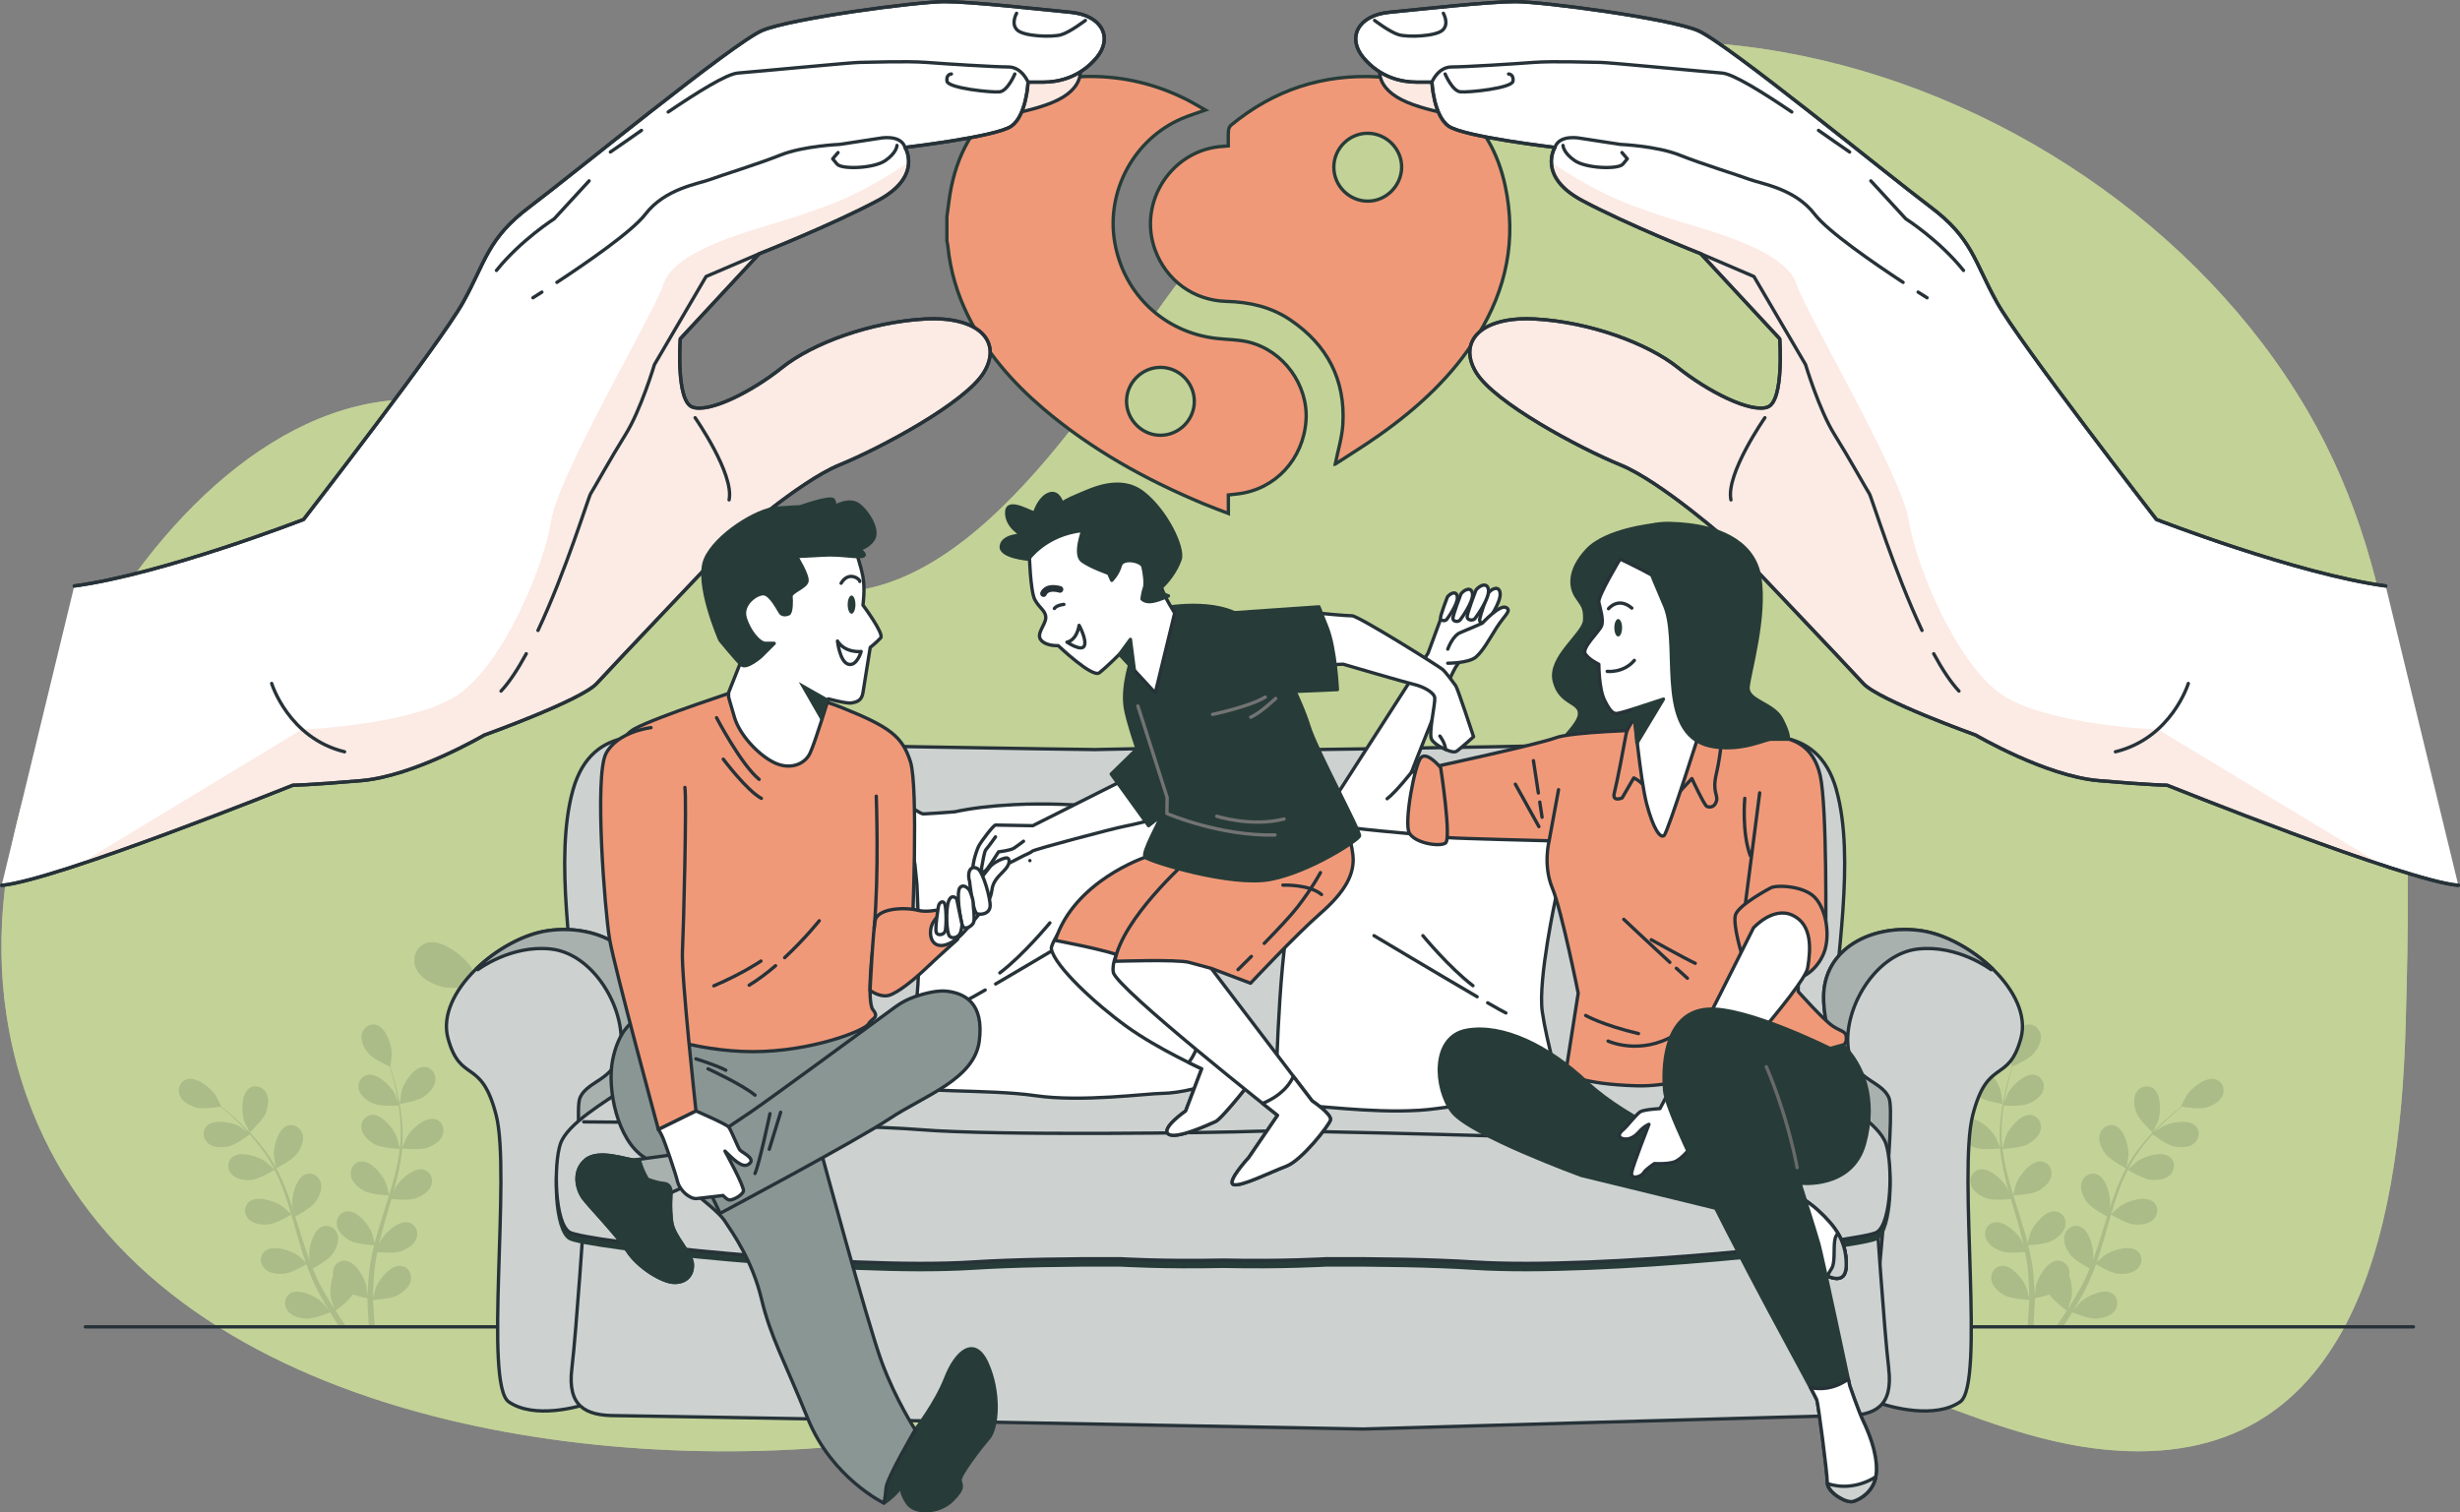 <svg xmlns="http://www.w3.org/2000/svg" id="Calque_2" data-name="Calque 2" viewBox="0 0 734.68 451.82"><rect x="0" y="0" width="734.68" height="451.82" fill="#808080" stroke="none"/><defs><style>      .cls-1, .cls-2 {        fill: #273c38;      }      .cls-3 {        fill: #8a9694;      }      .cls-3, .cls-4, .cls-5, .cls-6, .cls-7, .cls-8, .cls-2, .cls-9, .cls-10, .cls-11, .cls-12 {        stroke-linecap: round;        stroke-linejoin: round;      }      .cls-3, .cls-4, .cls-6, .cls-7, .cls-9, .cls-10, .cls-11, .cls-12 {        stroke: #263238;      }      .cls-4 {        fill: #a9b1af;      }      .cls-13 {        opacity: .2;      }      .cls-13, .cls-14, .cls-12 {        fill: #f09979;      }      .cls-15 {        opacity: .7;      }      .cls-15, .cls-16 {        fill: #c4d298;      }      .cls-5 {        stroke: #696969;      }      .cls-5, .cls-8, .cls-9, .cls-10 {        fill: none;      }      .cls-6 {        fill: #cdd2d1;      }      .cls-17 {        opacity: .15;      }      .cls-7 {        fill: #fff;      }      .cls-8 {        stroke: #737373;      }      .cls-2, .cls-14 {        stroke: #273c38;      }      .cls-9 {        stroke-width: 2px;      }      .cls-14 {        stroke-miterlimit: 10;      }      .cls-11 {        fill: #fce9e2;      }    </style></defs><g id="Background_Simple" data-name="Background Simple"><g><path class="cls-16" d="M694.45,132.53c-56.19-111.48-232.27-174.83-335.28-57.08-4.05,4.63-7.88,9.48-11.48,14.5-26.27,36.64-65.69,100.08-113.82,84.57-32.95-10.62-55.54-39.92-88.13-51.32-42.95-15.03-83.78,15.74-110.08,55.05C5.1,223.95-9.52,277.58,7.87,327.16c32.39,92.35,158.51,113.13,244.81,104.67,63.21-6.2,124.22-39.79,187.53-41.91,45.55-1.53,89.12,10.84,130.17,26.21,19.02,7.12,38.02,14.97,58.6,16.94,73.62,7.03,87.68-65.2,89.44-125.96,1.75-60.35,2.25-122.55-23.97-174.57Z"></path><path class="cls-15" d="M694.45,132.53c-56.19-111.48-232.27-174.83-335.28-57.08-4.05,4.63-7.88,9.48-11.48,14.5-26.27,36.64-65.69,100.08-113.82,84.57-32.95-10.62-55.54-39.92-88.13-51.32-42.95-15.03-83.78,15.74-110.08,55.05C5.1,223.95-9.52,277.58,7.87,327.16c32.39,92.35,158.51,113.13,244.81,104.67,63.21-6.2,124.22-39.79,187.53-41.91,45.55-1.53,89.12,10.84,130.17,26.21,19.02,7.12,38.02,14.97,58.6,16.94,73.62,7.03,87.68-65.2,89.44-125.96,1.75-60.35,2.25-122.55-23.97-174.57Z"></path></g></g><g id="Floor"><line class="cls-10" x1="25.49" y1="396.36" x2="720.77" y2="396.36"></line></g><g id="Calque_8" data-name="Calque 8"><g><path class="cls-14" d="M282.79,64.74c.44-3.01,.73-6.06,1.35-9.03,2.34-11.18,7.77-20.36,17.67-26.51,7.32-4.54,15.41-6.38,23.93-6.36,10,.02,19.49,2.32,28.44,6.79,1.94,.97,3.79,2.11,5.82,3.25-2.54,.91-4.91,1.62-7.17,2.6-14.18,6.14-22.53,21.64-19.92,36.86,2.67,15.56,14.83,27.03,30.52,28.77,3.14,.35,6.38,.32,9.42,1.06,10.47,2.54,17.92,12.87,17.19,23.46-.79,11.54-9.19,20.58-20.33,21.9-.91,.11-1.82,.21-2.86,.33v5.52c-2.64-1.02-5.1-1.92-7.5-2.92-17.3-7.23-33.55-16.24-47.87-28.47-9.11-7.77-16.88-16.66-22.29-27.46-3.28-6.57-5.34-13.49-6.09-20.8-.06-.59-.2-1.18-.31-1.76,0-2.41,0-4.82,0-7.22Zm73.89,55.12c-.01-5.55-4.6-10.13-10.13-10.12-5.53,.01-10.13,4.63-10.11,10.16,.02,5.53,4.65,10.15,10.15,10.13,5.54-.02,10.11-4.62,10.1-10.17Z"></path><path class="cls-14" d="M398.77,138.63c.81-4.07,2.03-7.92,2.27-11.84,.81-13.35-4.66-23.76-15.68-31.22-5.74-3.89-12.23-5.36-19.1-5.54-9.72-.26-17.91-6.21-21.27-15.32-5.32-14.44,5.12-30.24,20.49-31,.38-.02,.75-.06,1.36-.12,0-1.55-.07-3.06,.04-4.56,.04-.57,.34-1.28,.76-1.63,12.75-10.52,27.4-15.36,43.91-14.42,8.48,.48,16.31,3.01,23.16,8.16,8.18,6.15,12.71,14.57,14.82,24.4,3.43,15.99,.36,30.82-8.18,44.62-7.53,12.17-17.84,21.64-29.41,29.82-4.32,3.06-8.85,5.83-13.16,8.65Zm9.74-98.82c-5.53-.04-10.14,4.52-10.16,10.08-.03,5.55,4.51,10.15,10.06,10.2,5.48,.05,10.13-4.55,10.19-10.1,.06-5.49-4.55-10.14-10.09-10.18Z"></path></g></g><g id="Plants_2" data-name="Plants 2"><g class="cls-17"><path class="cls-1" d="M237.24,289.75c-3.01,2.03-11.04,3.3-11.05,3.31-.08,.01,.76-5.55,.86-5.9,1.08-3.99,5.53-11.07,10.16-11.28,3.33-.15,5.74,2.77,5.56,5.97-.18,3.27-2.96,6.18-5.53,7.9Z"></path><path class="cls-1" d="M242.34,300.04c-4.52-1.02-10.67,4.63-12.77,8.2-.15,.25-1.7,3.72-2.21,4.98,0-.05,.02-.1,.02-.15,.38-4.42,.19-8.68-.18-12.71-.37-4.02-1.05-7.78-1.77-11.22-.71-3.44-1.58-6.55-2.36-9.29-.44-1.48-.87-2.83-1.28-4.08,.02,0,.09,.04,.09,.04,.08,.03,.64-5.57,.63-5.92-.06-4.14-2.62-12.09-7.05-13.45-3.19-.97-6.24,1.26-6.87,4.41-.64,3.21,1.34,6.72,3.4,9.02,2.11,2.36,8.06,5.12,9.54,5.79,.4,1.31,.82,2.71,1.24,4.28,.73,2.75,1.52,5.87,2.15,9.31,.17,.92,.32,1.91,.48,2.87-.6-1.56-1.47-3.7-1.57-3.89-1.96-3.64-7.89-9.53-12.45-8.69-3.28,.6-4.96,4-4.06,7.07,.91,3.14,4.29,5.34,7.17,6.44,3.01,1.15,9.72,.82,11.19,.74,.32,2.13,.6,4.33,.76,6.64,.28,3.97,.37,8.22-.09,12.55-.03,.24-.08,.49-.11,.73-.17-.82-1.4-5.28-1.52-5.58-1.55-3.84-6.8-10.34-11.42-10-3.33,.24-5.37,3.43-4.82,6.58,.56,3.22,3.67,5.78,6.42,7.19,3.17,1.62,11.01,1.96,11.31,1.97-.49,4.05-1.3,8.16-2.35,12.3-.76,3-1.66,6.01-2.58,9.01-.24-1.07-1.39-5.21-1.51-5.5-1.55-3.84-6.8-10.34-11.42-10-3.33,.24-5.37,3.43-4.82,6.58,.56,3.22,3.67,5.78,6.42,7.19,3.09,1.59,10.61,1.94,11.24,1.97-.42,1.37-.84,2.73-1.27,4.1-1.41,4.46-2.85,8.92-4.13,13.37-.44,1.54-.82,3.08-1.21,4.61-.41-1.59-1.21-4.47-1.31-4.71-1.55-3.84-6.8-10.34-11.42-10-3.33,.24-5.37,3.43-4.82,6.58,.56,3.22,3.67,5.78,6.42,7.19,2.76,1.42,9.07,1.85,10.85,1.95-.63,2.56-1.19,5.11-1.63,7.65-.17,1.1-.4,2.21-.5,3.27-.12,1.07-.24,2.13-.36,3.18-.17,2.18-.34,4.2-.44,6.24-.06,1.03-.09,2-.14,3-.17-1.67-.5-4.32-.55-4.55-.95-4.03-5.15-11.25-9.77-11.61-3.33-.27-5.83,2.58-5.76,5.78,0,.41,.06,.81,.14,1.21-1.35,3.44-1.5,8.01-.95,10.7,.05,.26,1.03,3.25,1.56,4.77-.71-1.12-1.41-2.23-2.13-3.41-1.05-1.69-2.09-3.51-3.12-5.26-.5-.93-1-1.87-1.51-2.82-.53-.95-.93-1.91-1.41-2.88-.67-1.44-1.29-2.95-1.91-4.46,1.78-.96,6.97-3.87,8.81-6.23,1.9-2.44,3.64-6.07,2.79-9.23-.83-3.09-4.03-5.12-7.15-3.94-4.33,1.65-6.34,9.75-6.13,13.89,0,.13,.14,1,.31,2.03-.56-1.49-1.12-2.98-1.64-4.51-1.47-4.34-2.83-8.81-4.21-13.29-.29-.93-.59-1.86-.88-2.79,1.5-.8,7.15-3.91,9.08-6.38,1.9-2.44,3.64-6.07,2.79-9.23-.83-3.09-4.03-5.12-7.15-3.94-4.33,1.65-6.35,9.75-6.13,13.89,0,.15,.17,1.18,.37,2.34-.78-2.42-1.6-4.82-2.48-7.18-1.54-4.13-3.27-8.11-5.26-11.83,.53-.28,7.23-3.78,9.37-6.53,1.9-2.44,3.64-6.07,2.79-9.23-.83-3.09-4.03-5.12-7.15-3.94-4.33,1.65-6.35,9.75-6.13,13.89,.01,.29,.64,4.04,.9,5.37-.02-.04-.04-.09-.07-.14-2.12-3.89-4.63-7.34-7.16-10.5-2.53-3.15-5.17-5.91-7.67-8.38-2.49-2.48-4.93-4.59-7.1-6.45-1.18-.99-2.28-1.88-3.32-2.7,.02,0,.1-.02,.1-.02,.08-.01-2.54-4.99-2.74-5.29-2.33-3.42-8.85-8.64-13.29-7.33-3.2,.95-4.51,4.5-3.3,7.46,1.24,3.03,4.83,4.86,7.81,5.65,3.06,.81,9.55-.17,11.15-.44,1.06,.87,2.18,1.81,3.4,2.88,2.12,1.9,4.51,4.06,6.94,6.58,.65,.67,1.32,1.42,1.98,2.13-1.37-.97-3.26-2.27-3.46-2.38-3.65-1.96-11.84-3.59-15.17-.38-2.4,2.32-1.93,6.07,.51,8.14,2.49,2.11,6.52,2.09,9.54,1.42,3.15-.71,8.56-4.68,9.74-5.56,1.44,1.6,2.89,3.28,4.3,5.12,2.43,3.16,4.85,6.65,6.85,10.52,.11,.21,.2,.45,.31,.67-.59-.6-4.08-3.63-4.35-3.82-3.41-2.34-11.37-4.87-15.04-2.04-2.64,2.04-2.59,5.82-.39,8.15,2.25,2.38,6.25,2.8,9.33,2.46,3.54-.39,10.27-4.44,10.52-4.59,1.83,3.64,3.42,7.52,4.82,11.56,1.02,2.92,1.93,5.92,2.82,8.94-.79-.76-4.03-3.58-4.29-3.76-3.41-2.34-11.37-4.87-15.04-2.04-2.64,2.04-2.59,5.82-.39,8.15,2.25,2.38,6.25,2.8,9.32,2.46,3.46-.38,9.92-4.23,10.46-4.56,.4,1.37,.81,2.74,1.2,4.12,1.28,4.5,2.55,9.01,3.93,13.43,.48,1.53,1.01,3.02,1.53,4.51-1.22-1.1-3.47-3.06-3.69-3.2-3.41-2.34-11.37-4.87-15.04-2.04-2.64,2.04-2.59,5.82-.39,8.15,2.25,2.38,6.25,2.8,9.32,2.46,3.09-.34,8.59-3.46,10.13-4.36,.89,2.48,1.82,4.92,2.86,7.28,.47,1.01,.88,2.07,1.39,3.01,.49,.96,.97,1.91,1.45,2.85,1.06,1.91,2.04,3.69,3.07,5.44,.52,.89,1.02,1.72,1.53,2.58-1.07-1.3-2.79-3.33-2.97-3.49-3.01-2.83-10.5-6.54-14.56-4.3-2.92,1.61-3.44,5.37-1.62,8,1.86,2.69,5.76,3.71,8.85,3.84,3.4,.14,10.16-2.56,10.98-2.9,1.26,2.09,2.51,4.12,3.72,6,.14,.22,.27,.42,.41,.63h3.34c-.48-.69-.96-1.4-1.45-2.14-1.13-1.67-2.29-3.46-3.47-5.31,.71-.52,6.14-4.56,8.01-7.52,2.95,1.01,6.2,1.68,6.77,1.79-.09,2.21,.54,10.04,.64,13.17h2.73c-.15-2.99-.83-10.49-.79-12.45,.91-.04,8.15-.44,11.18-2.01,2.74-1.42,5.85-3.99,6.4-7.21,.54-3.16-1.51-6.34-4.84-6.57-4.62-.32-9.85,6.2-11.39,10.04-.1,.25-.93,3.28-1.33,4.84,.03-1.33,.05-2.64,.1-4.02,.06-1.99,.19-4.08,.3-6.11,.1-1.05,.19-2.11,.29-3.19,.08-1.08,.28-2.11,.42-3.18,.23-1.57,.55-3.17,.87-4.77,2.02,.18,7.95,.61,10.78-.34,2.93-.99,6.38-3.06,7.42-6.16,1.01-3.04-.53-6.49-3.79-7.23-4.52-1.02-10.67,4.63-12.77,8.2-.07,.12-.43,.91-.86,1.87,.36-1.55,.71-3.11,1.12-4.67,1.17-4.43,2.51-8.91,3.82-13.4,.27-.94,.53-1.88,.81-2.81,1.7,.16,8.12,.69,11.09-.31,2.93-.99,6.38-3.06,7.42-6.16,1.01-3.04-.53-6.49-3.79-7.23-4.52-1.02-10.67,4.63-12.77,8.2-.07,.13-.51,1.08-.99,2.16,.68-2.45,1.33-4.9,1.89-7.36,1-4.29,1.75-8.57,2.14-12.77,.6,.06,8.11,.83,11.42-.28,2.93-.99,6.38-3.06,7.42-6.16,1.01-3.04-.53-6.49-3.79-7.23Z"></path><path class="cls-1" d="M156.65,306.27c-.06,.06-2.43-5.05-2.54-5.39-1.3-3.93-1.49-12.28,2.25-15.01,2.7-1.97,6.31-.85,7.93,1.91,1.65,2.82,.93,6.79-.25,9.64-1.39,3.35-7.39,8.85-7.39,8.85Z"></path></g><g class="cls-17"><path class="cls-1" d="M473.45,294.12c2.89,1.94,10.59,3.17,10.6,3.17,.08,.01-.73-5.32-.82-5.65-1.04-3.83-5.3-10.61-9.74-10.82-3.2-.15-5.5,2.66-5.33,5.72,.17,3.13,2.84,5.92,5.3,7.58Z"></path><path class="cls-1" d="M468.56,303.99c4.33-.97,10.24,4.44,12.25,7.86,.14,.24,1.63,3.57,2.12,4.77,0-.05-.01-.1-.02-.15-.36-4.23-.18-8.32,.17-12.19,.35-3.86,1.01-7.46,1.7-10.76,.68-3.3,1.51-6.28,2.27-8.91,.42-1.42,.83-2.71,1.23-3.92-.02,0-.09,.04-.09,.04-.07,.03-.61-5.34-.61-5.68,.06-3.97,2.51-11.6,6.76-12.89,3.06-.93,5.99,1.21,6.59,4.23,.61,3.08-1.29,6.44-3.26,8.65-2.02,2.27-7.73,4.91-9.15,5.55-.39,1.26-.78,2.6-1.19,4.1-.7,2.64-1.46,5.63-2.07,8.93-.16,.88-.3,1.83-.46,2.75,.58-1.5,1.41-3.54,1.51-3.73,1.88-3.49,7.57-9.14,11.94-8.33,3.15,.58,4.76,3.84,3.9,6.78-.88,3.01-4.11,5.12-6.88,6.18-2.89,1.1-9.33,.79-10.73,.71-.31,2.05-.58,4.15-.73,6.37-.27,3.81-.36,7.89,.09,12.04,.02,.23,.08,.47,.11,.7,.16-.79,1.34-5.06,1.46-5.35,1.49-3.68,6.52-9.91,10.95-9.59,3.19,.23,5.15,3.29,4.62,6.31-.54,3.09-3.52,5.55-6.16,6.9-3.04,1.56-10.56,1.88-10.85,1.89,.47,3.88,1.24,7.83,2.26,11.79,.73,2.88,1.59,5.76,2.48,8.64,.23-1.02,1.33-5,1.44-5.27,1.49-3.68,6.52-9.91,10.95-9.59,3.19,.23,5.15,3.29,4.62,6.31-.54,3.09-3.52,5.55-6.16,6.9-2.97,1.52-10.17,1.86-10.78,1.89,.4,1.31,.8,2.62,1.22,3.93,1.35,4.28,2.73,8.55,3.96,12.82,.43,1.48,.79,2.95,1.16,4.42,.39-1.52,1.16-4.28,1.26-4.51,1.49-3.68,6.52-9.91,10.95-9.59,3.19,.23,5.15,3.29,4.62,6.31-.54,3.09-3.52,5.54-6.16,6.9-2.65,1.36-8.7,1.78-10.41,1.87,.6,2.45,1.14,4.9,1.56,7.34,.16,1.05,.39,2.12,.48,3.14,.12,1.03,.23,2.04,.35,3.05,.16,2.09,.32,4.03,.42,5.98,.06,.99,.09,1.91,.14,2.87,.17-1.6,.47-4.14,.53-4.37,.91-3.86,4.94-10.79,9.37-11.14,3.19-.25,5.59,2.47,5.52,5.54,0,.39-.06,.78-.14,1.16,1.29,3.3,1.44,7.68,.91,10.26-.05,.25-.99,3.12-1.5,4.58,.68-1.08,1.36-2.14,2.05-3.27,1-1.62,2.01-3.36,3-5.05,.48-.89,.96-1.79,1.45-2.7,.51-.91,.89-1.84,1.35-2.77,.64-1.38,1.23-2.83,1.83-4.28-1.71-.92-6.68-3.71-8.45-5.98-1.82-2.34-3.49-5.82-2.68-8.85,.8-2.97,3.86-4.91,6.85-3.78,4.15,1.58,6.08,9.35,5.88,13.32,0,.13-.14,.96-.3,1.95,.54-1.43,1.08-2.86,1.57-4.33,1.41-4.17,2.71-8.45,4.03-12.74,.28-.89,.56-1.78,.84-2.68-1.44-.77-6.86-3.75-8.7-6.12-1.82-2.34-3.49-5.82-2.67-8.85,.8-2.97,3.86-4.91,6.85-3.78,4.15,1.58,6.09,9.35,5.88,13.32,0,.14-.16,1.14-.35,2.25,.75-2.32,1.53-4.63,2.38-6.89,1.47-3.96,3.14-7.78,5.04-11.35-.51-.27-6.93-3.63-8.98-6.27-1.82-2.34-3.49-5.82-2.67-8.85,.8-2.97,3.86-4.91,6.85-3.78,4.15,1.58,6.09,9.36,5.88,13.32-.01,.28-.61,3.87-.87,5.15,.02-.04,.04-.09,.06-.13,2.03-3.73,4.44-7.04,6.87-10.07,2.42-3.03,4.96-5.67,7.36-8.04,2.39-2.38,4.73-4.41,6.81-6.18,1.13-.95,2.19-1.81,3.18-2.59-.02,0-.09-.02-.09-.02-.08-.01,2.44-4.79,2.63-5.07,2.24-3.28,8.49-8.29,12.75-7.03,3.07,.91,4.33,4.31,3.16,7.16-1.19,2.9-4.63,4.66-7.49,5.42-2.94,.78-9.15-.17-10.69-.42-1.02,.83-2.09,1.74-3.26,2.76-2.04,1.82-4.32,3.89-6.65,6.31-.62,.64-1.27,1.36-1.9,2.04,1.31-.93,3.13-2.18,3.32-2.28,3.5-1.88,11.35-3.44,14.55-.36,2.3,2.22,1.85,5.82-.49,7.81-2.39,2.03-6.26,2.01-9.15,1.36-3.02-.68-8.21-4.49-9.34-5.33-1.39,1.54-2.77,3.15-4.12,4.91-2.33,3.03-4.65,6.38-6.57,10.09-.11,.21-.19,.43-.3,.64,.57-.57,3.91-3.48,4.17-3.66,3.27-2.25,10.91-4.67,14.42-1.96,2.54,1.95,2.48,5.59,.37,7.82-2.16,2.28-6,2.68-8.94,2.35-3.39-.38-9.85-4.26-10.09-4.4-1.75,3.49-3.28,7.22-4.63,11.08-.98,2.8-1.85,5.68-2.7,8.57,.76-.73,3.87-3.43,4.11-3.6,3.27-2.25,10.91-4.67,14.42-1.96,2.54,1.95,2.48,5.58,.37,7.81-2.16,2.28-6,2.68-8.94,2.35-3.31-.37-9.51-4.06-10.03-4.37-.39,1.31-.78,2.63-1.15,3.95-1.23,4.31-2.44,8.64-3.77,12.88-.46,1.47-.97,2.9-1.47,4.33,1.17-1.05,3.33-2.93,3.54-3.07,3.27-2.25,10.91-4.67,14.43-1.96,2.54,1.95,2.48,5.59,.37,7.82-2.16,2.28-6,2.68-8.94,2.35-2.96-.33-8.24-3.32-9.71-4.18-.85,2.38-1.75,4.72-2.75,6.98-.45,.97-.85,1.98-1.33,2.89-.47,.92-.93,1.83-1.39,2.73-1.02,1.83-1.95,3.54-2.94,5.22-.49,.85-.98,1.65-1.47,2.47,1.02-1.24,2.68-3.19,2.85-3.35,2.89-2.72,10.07-6.27,13.96-4.12,2.8,1.55,3.3,5.15,1.55,7.67-1.79,2.58-5.52,3.56-8.48,3.68-3.26,.14-9.74-2.46-10.53-2.78-1.21,2.01-2.41,3.95-3.57,5.75-.13,.21-.26,.41-.39,.61h-3.2c.46-.67,.92-1.34,1.39-2.05,1.08-1.6,2.2-3.32,3.33-5.09-.68-.5-5.89-4.38-7.69-7.21-2.83,.97-5.94,1.61-6.49,1.72,.09,2.12-.52,9.63-.62,12.63h-2.61c.15-2.86,.79-10.06,.76-11.94-.87-.04-7.82-.43-10.72-1.92-2.63-1.36-5.61-3.83-6.14-6.92-.52-3.03,1.45-6.08,4.64-6.3,4.43-.31,9.45,5.94,10.92,9.63,.09,.24,.9,3.15,1.27,4.64-.03-1.27-.05-2.53-.1-3.86-.06-1.9-.18-3.91-.29-5.86-.09-1.01-.19-2.03-.28-3.06-.07-1.04-.27-2.02-.4-3.05-.23-1.5-.53-3.04-.84-4.58-1.94,.18-7.62,.59-10.34-.33-2.81-.95-6.12-2.93-7.11-5.91-.97-2.91,.51-6.23,3.63-6.93,4.33-.97,10.24,4.44,12.25,7.86,.07,.11,.42,.88,.82,1.79-.34-1.49-.68-2.98-1.07-4.48-1.12-4.25-2.4-8.55-3.66-12.86-.26-.9-.51-1.8-.77-2.7-1.63,.16-7.79,.66-10.64-.3-2.81-.95-6.12-2.93-7.11-5.91-.97-2.91,.51-6.23,3.63-6.93,4.33-.97,10.24,4.44,12.25,7.86,.07,.12,.49,1.04,.95,2.07-.65-2.35-1.27-4.7-1.82-7.06-.96-4.11-1.67-8.22-2.06-12.25-.57,.06-7.78,.8-10.95-.27-2.81-.95-6.12-2.93-7.11-5.91-.97-2.91,.51-6.23,3.63-6.93Z"></path><path class="cls-1" d="M550.73,309.97c.06,.05,2.33-4.84,2.43-5.17,1.24-3.77,1.43-11.78-2.16-14.4-2.58-1.89-6.06-.82-7.61,1.83-1.58,2.71-.9,6.51,.24,9.24,1.34,3.21,7.08,8.48,7.09,8.49Z"></path></g><g class="cls-17"><path class="cls-1" d="M590.97,327.66c1.94,1.31,7.12,2.13,7.12,2.13,.05,0-.49-3.58-.55-3.8-.7-2.57-3.56-7.13-6.55-7.27-2.15-.1-3.7,1.79-3.58,3.85,.12,2.1,1.91,3.98,3.56,5.09Z"></path><path class="cls-1" d="M587.69,334.29c2.91-.65,6.88,2.99,8.23,5.28,.1,.16,1.09,2.4,1.42,3.21,0-.03-.01-.07-.01-.1-.24-2.85-.12-5.59,.12-8.19,.24-2.59,.68-5.02,1.14-7.23,.46-2.22,1.02-4.22,1.52-5.99,.28-.95,.56-1.82,.82-2.63-.01,0-.06,.03-.06,.03-.05,.02-.41-3.59-.41-3.82,.04-2.67,1.69-7.79,4.54-8.67,2.06-.63,4.02,.81,4.43,2.84,.41,2.07-.87,4.33-2.19,5.82-1.36,1.52-5.19,3.3-6.15,3.73-.26,.84-.53,1.75-.8,2.76-.47,1.77-.98,3.78-1.39,6-.11,.59-.2,1.23-.31,1.85,.39-1.01,.95-2.38,1.01-2.51,1.26-2.35,5.09-6.14,8.02-5.6,2.11,.39,3.2,2.58,2.62,4.56-.59,2.02-2.76,3.44-4.62,4.15-1.94,.74-6.27,.53-7.21,.48-.21,1.37-.39,2.79-.49,4.28-.18,2.56-.24,5.3,.06,8.09,.02,.15,.05,.31,.07,.47,.11-.53,.9-3.4,.98-3.6,1-2.47,4.38-6.66,7.36-6.44,2.15,.16,3.46,2.21,3.1,4.24-.36,2.08-2.37,3.73-4.14,4.64-2.04,1.05-7.1,1.26-7.29,1.27,.31,2.61,.84,5.26,1.52,7.93,.49,1.93,1.07,3.87,1.66,5.81,.16-.69,.9-3.36,.97-3.54,1-2.47,4.38-6.66,7.36-6.44,2.15,.15,3.46,2.21,3.1,4.24-.36,2.08-2.37,3.73-4.14,4.63-1.99,1.02-6.84,1.25-7.24,1.27,.27,.88,.54,1.76,.82,2.64,.91,2.87,1.83,5.75,2.66,8.61,.29,.99,.53,1.98,.78,2.97,.26-1.02,.78-2.88,.84-3.03,1-2.47,4.38-6.66,7.36-6.44,2.15,.16,3.46,2.21,3.1,4.24-.36,2.08-2.37,3.73-4.14,4.63-1.78,.91-5.85,1.19-6.99,1.26,.4,1.65,.77,3.3,1.05,4.93,.11,.71,.26,1.42,.32,2.11,.08,.69,.16,1.37,.23,2.05,.11,1.4,.22,2.71,.28,4.02,.04,.66,.06,1.29,.09,1.93,.11-1.08,.32-2.78,.36-2.94,.61-2.59,3.32-7.25,6.3-7.49,2.14-.17,3.76,1.66,3.71,3.72,0,.26-.04,.52-.09,.78,.87,2.22,.97,5.16,.61,6.9-.03,.17-.67,2.1-1.01,3.07,.46-.72,.91-1.44,1.37-2.2,.67-1.09,1.35-2.26,2.01-3.39,.32-.6,.65-1.21,.98-1.82,.34-.61,.6-1.23,.91-1.86,.43-.93,.83-1.9,1.23-2.87-1.15-.62-4.49-2.5-5.68-4.02-1.22-1.57-2.34-3.91-1.8-5.95,.54-1.99,2.59-3.3,4.61-2.54,2.79,1.06,4.09,6.29,3.95,8.95,0,.09-.09,.65-.2,1.31,.36-.96,.72-1.92,1.06-2.91,.95-2.8,1.82-5.68,2.71-8.56,.19-.6,.38-1.2,.57-1.8-.97-.52-4.61-2.52-5.85-4.11-1.22-1.57-2.34-3.91-1.8-5.95,.53-1.99,2.59-3.3,4.6-2.54,2.79,1.06,4.09,6.29,3.95,8.95,0,.09-.11,.76-.24,1.51,.51-1.56,1.03-3.11,1.6-4.63,.99-2.66,2.11-5.23,3.39-7.63-.34-.18-4.66-2.44-6.04-4.21-1.22-1.57-2.34-3.91-1.8-5.95,.54-1.99,2.59-3.3,4.61-2.54,2.79,1.06,4.09,6.29,3.95,8.95,0,.19-.41,2.6-.58,3.46,.02-.03,.03-.06,.04-.09,1.37-2.51,2.98-4.73,4.62-6.77,1.63-2.03,3.33-3.81,4.94-5.4,1.61-1.6,3.18-2.96,4.57-4.16,.76-.64,1.47-1.21,2.14-1.74-.01,0-.06-.01-.06-.01-.05,0,1.64-3.22,1.77-3.41,1.5-2.2,5.7-5.57,8.57-4.72,2.06,.61,2.91,2.9,2.13,4.81-.8,1.95-3.11,3.13-5.04,3.64-1.97,.52-6.15-.11-7.19-.28-.68,.56-1.4,1.17-2.19,1.86-1.37,1.22-2.9,2.61-4.47,4.24-.42,.43-.85,.91-1.28,1.37,.88-.62,2.1-1.47,2.23-1.53,2.35-1.26,7.63-2.31,9.78-.24,1.55,1.49,1.24,3.91-.33,5.25-1.61,1.36-4.2,1.35-6.15,.91-2.03-.45-5.52-3.01-6.28-3.58-.93,1.03-1.86,2.11-2.77,3.3-1.56,2.04-3.12,4.29-4.41,6.78-.07,.14-.13,.29-.2,.43,.38-.38,2.63-2.34,2.8-2.46,2.2-1.51,7.33-3.14,9.69-1.32,1.7,1.31,1.67,3.75,.25,5.25-1.45,1.53-4.03,1.8-6.01,1.58-2.28-.25-6.62-2.86-6.78-2.96-1.18,2.35-2.21,4.85-3.11,7.45-.66,1.88-1.24,3.82-1.82,5.76,.51-.49,2.6-2.31,2.76-2.42,2.2-1.51,7.33-3.14,9.69-1.32,1.7,1.31,1.67,3.75,.25,5.25-1.45,1.53-4.03,1.8-6.01,1.58-2.23-.25-6.39-2.73-6.74-2.94-.26,.88-.52,1.77-.77,2.65-.83,2.9-1.64,5.81-2.53,8.65-.31,.99-.65,1.95-.99,2.91,.79-.71,2.24-1.97,2.38-2.06,2.2-1.51,7.33-3.14,9.69-1.32,1.7,1.31,1.67,3.75,.25,5.25-1.45,1.53-4.03,1.8-6.01,1.58-1.99-.22-5.54-2.23-6.53-2.81-.57,1.6-1.18,3.17-1.85,4.69-.3,.65-.57,1.33-.89,1.94-.32,.62-.63,1.23-.94,1.84-.68,1.23-1.31,2.38-1.98,3.51-.33,.57-.66,1.11-.99,1.66,.69-.84,1.8-2.14,1.92-2.25,1.94-1.83,6.77-4.21,9.38-2.77,1.88,1.04,2.22,3.46,1.04,5.15-1.2,1.73-3.71,2.39-5.7,2.47-2.19,.09-6.55-1.65-7.08-1.87-.81,1.35-1.62,2.66-2.4,3.87-.09,.14-.18,.27-.26,.41h-2.15c.31-.45,.62-.9,.93-1.38,.73-1.08,1.48-2.23,2.24-3.42-.45-.33-3.96-2.94-5.16-4.84-1.9,.65-3.99,1.08-4.36,1.16,.06,1.42-.35,6.47-.41,8.49h-1.76c.1-1.92,.53-6.76,.51-8.02-.58-.03-5.26-.29-7.2-1.29-1.77-.91-3.77-2.57-4.12-4.65-.35-2.03,.97-4.08,3.12-4.23,2.98-.21,6.35,3.99,7.34,6.47,.06,.16,.6,2.12,.86,3.12-.02-.85-.03-1.7-.07-2.59-.04-1.28-.12-2.63-.19-3.94-.06-.68-.12-1.36-.19-2.05-.05-.7-.18-1.36-.27-2.05-.15-1.01-.36-2.04-.56-3.07-1.3,.12-5.12,.4-6.95-.22-1.89-.64-4.11-1.97-4.78-3.97-.65-1.96,.34-4.18,2.44-4.66,2.91-.65,6.88,2.99,8.23,5.28,.04,.08,.28,.59,.55,1.2-.23-1-.46-2-.72-3.01-.76-2.86-1.61-5.74-2.46-8.64-.18-.6-.34-1.21-.52-1.81-1.09,.1-5.23,.44-7.15-.2-1.89-.64-4.11-1.97-4.78-3.97-.65-1.96,.34-4.19,2.44-4.66,2.91-.66,6.88,2.99,8.23,5.28,.05,.08,.33,.7,.64,1.39-.44-1.58-.86-3.16-1.22-4.74-.64-2.76-1.12-5.52-1.38-8.23-.39,.04-5.23,.54-7.36-.18-1.89-.64-4.11-1.97-4.78-3.97-.65-1.96,.34-4.19,2.44-4.66Z"></path><path class="cls-1" d="M642.91,338.31s1.56-3.26,1.64-3.47c.84-2.53,.96-7.91-1.45-9.67-1.74-1.27-4.07-.55-5.11,1.23-1.06,1.82-.6,4.37,.16,6.21,.9,2.16,4.76,5.7,4.76,5.7Z"></path></g><g class="cls-17"><path class="cls-1" d="M420.67,345.39c1.44,.97,5.28,1.58,5.28,1.58,.04,0-.37-2.65-.41-2.82-.52-1.91-2.64-5.29-4.86-5.39-1.59-.07-2.74,1.33-2.66,2.85,.09,1.56,1.42,2.95,2.64,3.78Z"></path><path class="cls-1" d="M418.23,350.31c2.16-.49,5.1,2.22,6.11,3.92,.07,.12,.81,1.78,1.06,2.38,0-.02,0-.05,0-.07-.18-2.11-.09-4.15,.09-6.08,.17-1.92,.5-3.72,.85-5.37,.34-1.65,.75-3.13,1.13-4.44,.21-.71,.41-1.35,.61-1.95,0,0-.04,.02-.04,.02-.04,.02-.3-2.66-.3-2.83,.03-1.98,1.25-5.78,3.37-6.43,1.53-.47,2.99,.6,3.28,2.11,.3,1.53-.64,3.21-1.62,4.31-1.01,1.13-3.85,2.45-4.56,2.77-.19,.63-.39,1.3-.59,2.04-.35,1.32-.73,2.81-1.03,4.45-.08,.44-.15,.91-.23,1.37,.29-.75,.7-1.77,.75-1.86,.94-1.74,3.77-4.56,5.95-4.15,1.57,.29,2.37,1.91,1.94,3.38-.44,1.5-2.05,2.55-3.43,3.08-1.44,.55-4.65,.39-5.35,.35-.15,1.02-.29,2.07-.36,3.18-.13,1.9-.18,3.93,.04,6,.01,.11,.04,.23,.05,.35,.08-.39,.67-2.52,.73-2.67,.74-1.83,3.25-4.94,5.46-4.78,1.59,.12,2.57,1.64,2.3,3.15-.27,1.54-1.76,2.76-3.07,3.44-1.51,.78-5.27,.94-5.41,.94,.23,1.93,.62,3.9,1.12,5.88,.36,1.43,.79,2.87,1.23,4.31,.11-.51,.66-2.49,.72-2.63,.74-1.83,3.25-4.94,5.46-4.78,1.59,.11,2.57,1.64,2.3,3.15-.27,1.54-1.76,2.76-3.07,3.44-1.48,.76-5.07,.93-5.38,.94,.2,.65,.4,1.31,.61,1.96,.68,2.13,1.36,4.27,1.97,6.39,.21,.74,.39,1.47,.58,2.2,.2-.76,.58-2.14,.63-2.25,.74-1.83,3.25-4.94,5.46-4.78,1.59,.12,2.57,1.64,2.3,3.15-.27,1.54-1.76,2.76-3.07,3.44-1.32,.68-4.34,.89-5.19,.93,.3,1.22,.57,2.44,.78,3.66,.08,.53,.19,1.06,.24,1.57,.06,.51,.12,1.02,.17,1.52,.08,1.04,.16,2.01,.21,2.98,.03,.49,.05,.95,.07,1.43,.08-.8,.24-2.06,.26-2.18,.45-1.92,2.46-5.38,4.67-5.55,1.59-.13,2.79,1.23,2.75,2.76,0,.19-.03,.39-.07,.58,.64,1.64,.72,3.83,.45,5.12-.03,.12-.49,1.56-.75,2.28,.34-.54,.68-1.07,1.02-1.63,.5-.81,1-1.68,1.49-2.52,.24-.44,.48-.89,.72-1.35,.26-.45,.44-.92,.67-1.38,.32-.69,.61-1.41,.91-2.13-.85-.46-3.33-1.85-4.21-2.98-.91-1.17-1.74-2.9-1.33-4.41,.4-1.48,1.93-2.45,3.42-1.88,2.07,.79,3.03,4.66,2.93,6.64,0,.06-.07,.48-.15,.97,.27-.71,.54-1.42,.78-2.16,.7-2.08,1.35-4.21,2.01-6.35,.14-.45,.28-.89,.42-1.33-.72-.38-3.42-1.87-4.34-3.05-.91-1.17-1.74-2.9-1.33-4.41,.4-1.48,1.92-2.45,3.42-1.88,2.07,.79,3.03,4.66,2.93,6.64,0,.07-.08,.57-.17,1.12,.38-1.16,.76-2.31,1.18-3.43,.73-1.97,1.56-3.88,2.51-5.66-.26-.13-3.46-1.81-4.48-3.12-.91-1.17-1.74-2.9-1.33-4.41,.4-1.48,1.93-2.45,3.42-1.88,2.07,.79,3.03,4.66,2.93,6.64,0,.14-.3,1.93-.43,2.57,.01-.02,.02-.04,.03-.07,1.01-1.86,2.21-3.51,3.42-5.02,1.21-1.51,2.47-2.83,3.67-4.01,1.19-1.19,2.36-2.2,3.39-3.08,.57-.48,1.09-.9,1.59-1.29,0,0-.05,0-.05,0-.04,0,1.21-2.39,1.31-2.53,1.12-1.63,4.23-4.13,6.36-3.5,1.53,.45,2.16,2.15,1.58,3.57-.59,1.45-2.31,2.32-3.74,2.7-1.46,.39-4.56-.08-5.33-.21-.51,.42-1.04,.87-1.62,1.38-1.02,.91-2.15,1.94-3.32,3.15-.31,.32-.63,.68-.95,1.02,.65-.46,1.56-1.09,1.65-1.14,1.74-.93,5.66-1.72,7.26-.18,1.15,1.11,.92,2.9-.25,3.89-1.19,1.01-3.12,1-4.56,.68-1.5-.34-4.1-2.24-4.66-2.66-.69,.77-1.38,1.57-2.06,2.45-1.16,1.51-2.32,3.18-3.27,5.03-.05,.1-.1,.22-.15,.32,.28-.28,1.95-1.74,2.08-1.82,1.63-1.12,5.44-2.33,7.19-.98,1.26,.97,1.24,2.78,.18,3.9-1.07,1.14-2.99,1.34-4.46,1.17-1.69-.19-4.91-2.12-5.03-2.2-.87,1.74-1.64,3.6-2.31,5.53-.49,1.4-.92,2.83-1.35,4.27,.38-.36,1.93-1.71,2.05-1.8,1.63-1.12,5.44-2.33,7.19-.98,1.26,.97,1.24,2.78,.18,3.9-1.07,1.14-2.99,1.34-4.46,1.17-1.65-.18-4.74-2.02-5-2.18-.19,.66-.39,1.31-.57,1.97-.61,2.15-1.22,4.31-1.88,6.42-.23,.73-.48,1.44-.73,2.16,.58-.53,1.66-1.46,1.76-1.53,1.63-1.12,5.44-2.33,7.19-.98,1.26,.97,1.24,2.78,.18,3.9-1.07,1.14-2.99,1.34-4.46,1.17-1.48-.16-4.11-1.65-4.84-2.08-.43,1.19-.87,2.35-1.37,3.48-.22,.48-.42,.99-.66,1.44-.23,.46-.47,.91-.69,1.36-.51,.91-.97,1.77-1.47,2.6-.25,.43-.49,.82-.73,1.23,.51-.62,1.34-1.59,1.42-1.67,1.44-1.36,5.02-3.13,6.96-2.05,1.4,.77,1.64,2.57,.77,3.82-.89,1.29-2.75,1.77-4.23,1.84-1.63,.07-4.86-1.23-5.25-1.39-.6,1-1.2,1.97-1.78,2.87-.07,.1-.13,.2-.19,.3h-1.6c.23-.33,.46-.67,.69-1.02,.54-.8,1.09-1.65,1.66-2.54-.34-.25-2.94-2.18-3.83-3.59-1.41,.48-2.96,.8-3.24,.86,.04,1.06-.26,4.8-.31,6.3h-1.3c.07-1.43,.4-5.01,.38-5.95-.43-.02-3.9-.21-5.34-.96-1.31-.68-2.79-1.91-3.06-3.45-.26-1.51,.72-3.03,2.31-3.14,2.21-.15,4.71,2.96,5.44,4.8,.05,.12,.45,1.57,.64,2.32-.01-.63-.02-1.26-.05-1.92-.03-.95-.09-1.95-.14-2.92-.05-.5-.09-1.01-.14-1.52-.04-.52-.13-1.01-.2-1.52-.11-.75-.27-1.52-.42-2.28-.96,.09-3.8,.29-5.16-.16-1.4-.47-3.05-1.46-3.55-2.95-.48-1.45,.25-3.1,1.81-3.45,2.16-.49,5.1,2.22,6.11,3.92,.03,.06,.21,.44,.41,.89-.17-.74-.34-1.49-.54-2.23-.56-2.12-1.2-4.26-1.83-6.41-.13-.45-.26-.9-.39-1.34-.81,.08-3.88,.33-5.3-.15-1.4-.47-3.05-1.46-3.55-2.95-.48-1.45,.25-3.11,1.81-3.45,2.16-.49,5.1,2.22,6.11,3.92,.04,.06,.24,.52,.47,1.03-.33-1.17-.63-2.34-.91-3.52-.48-2.05-.83-4.1-1.02-6.11-.29,.03-3.88,.4-5.46-.14-1.4-.47-3.05-1.46-3.55-2.95-.48-1.45,.25-3.11,1.81-3.46Z"></path><path class="cls-1" d="M459.21,353.29s1.16-2.42,1.21-2.58c.62-1.88,.71-5.87-1.08-7.18-1.29-.94-3.02-.41-3.79,.91-.79,1.35-.45,3.24,.12,4.61,.67,1.6,3.53,4.23,3.53,4.23Z"></path></g><g class="cls-17"><path class="cls-1" d="M126.49,327.66c-1.94,1.31-7.12,2.13-7.12,2.13-.05,0,.49-3.58,.55-3.8,.7-2.57,3.56-7.13,6.55-7.27,2.15-.1,3.7,1.79,3.58,3.85-.12,2.1-1.91,3.98-3.56,5.09Z"></path><path class="cls-1" d="M129.77,334.29c-2.91-.65-6.88,2.99-8.23,5.28-.1,.16-1.09,2.4-1.42,3.21,0-.03,.01-.07,.01-.1,.24-2.85,.12-5.59-.12-8.19-.24-2.59-.68-5.02-1.14-7.23-.46-2.22-1.02-4.22-1.52-5.99-.28-.95-.56-1.82-.82-2.63,.01,0,.06,.03,.06,.03,.05,.02,.41-3.59,.41-3.82-.04-2.67-1.69-7.79-4.54-8.67-2.06-.63-4.02,.81-4.43,2.84-.41,2.07,.87,4.33,2.19,5.82,1.36,1.52,5.19,3.3,6.15,3.73,.26,.84,.53,1.75,.8,2.76,.47,1.77,.98,3.78,1.39,6,.11,.59,.2,1.23,.31,1.85-.39-1.01-.95-2.38-1.01-2.51-1.26-2.35-5.09-6.14-8.02-5.6-2.11,.39-3.2,2.58-2.62,4.56,.59,2.02,2.76,3.44,4.62,4.15,1.94,.74,6.27,.53,7.21,.48,.21,1.37,.39,2.79,.49,4.28,.18,2.56,.24,5.3-.06,8.09-.02,.15-.05,.31-.07,.47-.11-.53-.9-3.4-.98-3.6-1-2.47-4.38-6.66-7.36-6.44-2.15,.16-3.46,2.21-3.1,4.24,.36,2.08,2.37,3.73,4.14,4.64,2.04,1.05,7.1,1.26,7.29,1.27-.31,2.61-.84,5.26-1.52,7.93-.49,1.93-1.07,3.87-1.66,5.81-.15-.69-.9-3.36-.97-3.54-1-2.47-4.38-6.66-7.36-6.44-2.15,.15-3.46,2.21-3.1,4.24,.36,2.08,2.37,3.73,4.14,4.63,1.99,1.02,6.84,1.25,7.24,1.27-.27,.88-.54,1.76-.82,2.64-.91,2.87-1.83,5.75-2.66,8.61-.29,.99-.53,1.98-.78,2.97-.26-1.02-.78-2.88-.84-3.03-1-2.47-4.38-6.66-7.36-6.44-2.15,.16-3.46,2.21-3.1,4.24,.36,2.08,2.37,3.73,4.14,4.63,1.78,.91,5.85,1.19,6.99,1.26-.4,1.65-.77,3.3-1.05,4.93-.11,.71-.26,1.42-.32,2.11-.08,.69-.16,1.37-.23,2.05-.11,1.4-.22,2.71-.28,4.02-.04,.66-.06,1.29-.09,1.93-.11-1.08-.32-2.78-.36-2.94-.61-2.59-3.32-7.25-6.3-7.49-2.14-.17-3.76,1.66-3.71,3.72,0,.26,.04,.52,.09,.78-.87,2.22-.97,5.16-.61,6.9,.03,.17,.67,2.1,1.01,3.07-.46-.72-.91-1.44-1.37-2.2-.67-1.09-1.35-2.26-2.01-3.39-.32-.6-.65-1.21-.98-1.82-.34-.61-.6-1.23-.91-1.86-.43-.93-.83-1.9-1.23-2.87,1.15-.62,4.49-2.5,5.68-4.02,1.22-1.57,2.34-3.91,1.8-5.95-.54-1.99-2.59-3.3-4.61-2.54-2.79,1.06-4.09,6.29-3.95,8.95,0,.09,.09,.65,.2,1.31-.36-.96-.72-1.92-1.06-2.91-.95-2.8-1.82-5.68-2.71-8.56-.19-.6-.38-1.2-.57-1.8,.97-.52,4.61-2.52,5.85-4.11,1.22-1.57,2.34-3.91,1.8-5.95-.53-1.99-2.59-3.3-4.6-2.54-2.79,1.06-4.09,6.29-3.95,8.95,0,.09,.11,.76,.24,1.51-.51-1.56-1.03-3.11-1.6-4.63-.99-2.66-2.11-5.23-3.39-7.63,.34-.18,4.66-2.44,6.04-4.21,1.22-1.57,2.34-3.91,1.8-5.95-.54-1.99-2.59-3.3-4.61-2.54-2.79,1.06-4.09,6.29-3.95,8.95,0,.19,.41,2.6,.58,3.46-.02-.03-.03-.06-.04-.09-1.37-2.51-2.98-4.73-4.62-6.77-1.63-2.03-3.33-3.81-4.94-5.4-1.61-1.6-3.18-2.96-4.57-4.16-.76-.64-1.47-1.21-2.14-1.74,.01,0,.06-.01,.06-.01,.05,0-1.64-3.22-1.77-3.41-1.5-2.2-5.7-5.57-8.57-4.72-2.06,.61-2.91,2.9-2.13,4.81,.8,1.95,3.11,3.13,5.04,3.64,1.97,.52,6.15-.11,7.19-.28,.68,.56,1.4,1.17,2.19,1.86,1.37,1.22,2.9,2.61,4.47,4.24,.42,.43,.85,.91,1.28,1.37-.88-.62-2.1-1.47-2.23-1.53-2.35-1.26-7.63-2.31-9.78-.24-1.55,1.49-1.24,3.91,.33,5.25,1.61,1.36,4.2,1.35,6.15,.91,2.03-.45,5.52-3.01,6.28-3.58,.93,1.03,1.86,2.11,2.77,3.3,1.56,2.04,3.12,4.29,4.41,6.78,.07,.14,.13,.29,.2,.43-.38-.38-2.63-2.34-2.8-2.46-2.2-1.51-7.33-3.14-9.69-1.32-1.7,1.31-1.67,3.75-.25,5.25,1.45,1.53,4.03,1.8,6.01,1.58,2.28-.25,6.62-2.86,6.78-2.96,1.18,2.35,2.21,4.85,3.11,7.45,.66,1.88,1.24,3.82,1.82,5.76-.51-.49-2.6-2.31-2.76-2.42-2.2-1.51-7.33-3.14-9.69-1.32-1.7,1.31-1.67,3.75-.25,5.25,1.45,1.53,4.03,1.8,6.01,1.58,2.23-.25,6.39-2.73,6.74-2.94,.26,.88,.52,1.77,.77,2.65,.83,2.9,1.64,5.81,2.53,8.65,.31,.99,.65,1.95,.99,2.91-.79-.71-2.24-1.97-2.38-2.06-2.2-1.51-7.33-3.14-9.69-1.32-1.7,1.31-1.67,3.75-.25,5.25,1.45,1.53,4.03,1.8,6.01,1.58,1.99-.22,5.54-2.23,6.53-2.81,.57,1.6,1.18,3.17,1.85,4.69,.3,.65,.57,1.33,.89,1.94,.32,.62,.63,1.23,.94,1.84,.68,1.23,1.31,2.38,1.98,3.51,.33,.57,.66,1.11,.99,1.66-.69-.84-1.8-2.14-1.92-2.25-1.94-1.83-6.77-4.21-9.38-2.77-1.88,1.04-2.22,3.46-1.04,5.15,1.2,1.73,3.71,2.39,5.7,2.47,2.19,.09,6.55-1.65,7.08-1.87,.81,1.35,1.62,2.66,2.4,3.87,.09,.14,.18,.27,.26,.41h2.15c-.31-.45-.62-.9-.93-1.38-.73-1.08-1.48-2.23-2.24-3.42,.45-.33,3.96-2.94,5.16-4.84,1.9,.65,3.99,1.08,4.36,1.16-.06,1.42,.35,6.47,.41,8.49h1.76c-.1-1.92-.53-6.76-.51-8.02,.58-.03,5.26-.29,7.2-1.29,1.77-.91,3.77-2.57,4.12-4.65,.35-2.03-.97-4.08-3.12-4.23-2.98-.21-6.35,3.99-7.34,6.47-.06,.16-.6,2.12-.86,3.12,.02-.85,.03-1.7,.07-2.59,.04-1.28,.12-2.63,.19-3.94,.06-.68,.12-1.36,.19-2.05,.05-.7,.18-1.36,.27-2.05,.15-1.01,.36-2.04,.56-3.07,1.3,.12,5.12,.4,6.95-.22,1.89-.64,4.11-1.97,4.78-3.97,.65-1.96-.34-4.18-2.44-4.66-2.91-.65-6.88,2.99-8.23,5.28-.04,.08-.28,.59-.55,1.2,.23-1,.46-2,.72-3.01,.76-2.86,1.61-5.74,2.46-8.64,.18-.6,.34-1.21,.52-1.81,1.09,.1,5.23,.44,7.15-.2,1.89-.64,4.11-1.97,4.78-3.97,.65-1.96-.34-4.19-2.44-4.66-2.91-.66-6.88,2.99-8.23,5.28-.05,.08-.33,.7-.64,1.39,.44-1.58,.86-3.16,1.22-4.74,.64-2.76,1.12-5.52,1.38-8.23,.39,.04,5.23,.54,7.36-.18,1.89-.64,4.11-1.97,4.78-3.97,.65-1.96-.34-4.19-2.44-4.66Z"></path><path class="cls-1" d="M74.55,338.31s-1.56-3.26-1.64-3.47c-.84-2.53-.96-7.91,1.45-9.67,1.74-1.27,4.07-.55,5.11,1.23,1.06,1.82,.6,4.37-.16,6.21-.9,2.16-4.76,5.7-4.76,5.7Z"></path></g><g class="cls-17"><path class="cls-1" d="M295.67,346.55c-1.41,.95-5.16,1.54-5.16,1.54-.04,0,.36-2.59,.4-2.75,.51-1.87,2.58-5.17,4.75-5.27,1.56-.07,2.68,1.3,2.6,2.79-.08,1.53-1.39,2.89-2.58,3.69Z"></path><path class="cls-1" d="M298.06,351.36c-2.11-.47-4.99,2.17-5.97,3.83-.07,.12-.79,1.74-1.03,2.33,0-.02,0-.05,0-.07,.18-2.06,.09-4.05-.08-5.94-.17-1.88-.49-3.64-.83-5.24-.33-1.61-.74-3.06-1.1-4.34-.2-.69-.4-1.32-.6-1.91,0,0,.04,.02,.04,.02,.04,.02,.3-2.6,.29-2.77-.03-1.93-1.22-5.65-3.29-6.28-1.49-.46-2.92,.59-3.21,2.06-.3,1.5,.63,3.14,1.59,4.22,.98,1.1,3.76,2.39,4.46,2.7,.19,.61,.38,1.27,.58,2,.34,1.29,.71,2.74,1.01,4.35,.08,.43,.15,.89,.22,1.34-.28-.73-.69-1.73-.74-1.82-.92-1.7-3.69-4.45-5.82-4.06-1.53,.28-2.32,1.87-1.9,3.31,.43,1.47,2,2.5,3.35,3.01,1.41,.54,4.54,.38,5.23,.34,.15,1,.28,2.02,.36,3.1,.13,1.86,.17,3.84-.04,5.86-.01,.11-.04,.23-.05,.34-.08-.38-.65-2.47-.71-2.61-.72-1.79-3.18-4.83-5.33-4.67-1.56,.11-2.51,1.6-2.25,3.08,.26,1.51,1.72,2.7,3,3.36,1.48,.76,5.15,.92,5.28,.92-.23,1.89-.61,3.81-1.1,5.75-.36,1.4-.77,2.81-1.21,4.21-.11-.5-.65-2.43-.7-2.57-.72-1.79-3.18-4.83-5.34-4.67-1.56,.11-2.51,1.6-2.25,3.08,.26,1.51,1.72,2.7,3,3.36,1.45,.74,4.96,.91,5.25,.92-.2,.64-.39,1.28-.59,1.91-.66,2.08-1.33,4.17-1.93,6.25-.21,.72-.39,1.44-.57,2.15-.19-.74-.57-2.09-.61-2.2-.72-1.79-3.18-4.83-5.34-4.67-1.56,.11-2.51,1.6-2.25,3.08,.26,1.5,1.72,2.7,3,3.36,1.29,.66,4.24,.87,5.07,.91-.29,1.2-.56,2.39-.76,3.58-.08,.51-.19,1.03-.23,1.53-.06,.5-.11,1-.17,1.49-.08,1.02-.16,1.96-.21,2.91-.03,.48-.04,.93-.07,1.4-.08-.78-.23-2.02-.26-2.13-.44-1.88-2.41-5.25-4.57-5.43-1.55-.12-2.72,1.2-2.69,2.7,0,.19,.03,.38,.07,.56-.63,1.61-.7,3.74-.44,5,.02,.12,.48,1.52,.73,2.23-.33-.52-.66-1.04-1-1.59-.49-.79-.98-1.64-1.46-2.46-.23-.43-.47-.87-.71-1.32-.25-.44-.43-.89-.66-1.35-.31-.67-.6-1.38-.89-2.08,.83-.45,3.26-1.81,4.11-2.91,.89-1.14,1.7-2.84,1.3-4.31-.39-1.45-1.88-2.39-3.34-1.84-2.02,.77-2.96,4.56-2.86,6.49,0,.06,.07,.47,.15,.95-.26-.7-.53-1.39-.77-2.11-.69-2.03-1.32-4.12-1.97-6.21-.13-.44-.28-.87-.41-1.3,.7-.37,3.34-1.82,4.24-2.98,.89-1.14,1.7-2.84,1.3-4.31-.39-1.44-1.88-2.39-3.34-1.84-2.02,.77-2.96,4.56-2.87,6.49,0,.07,.08,.55,.17,1.09-.37-1.13-.75-2.25-1.16-3.36-.72-1.93-1.53-3.79-2.46-5.53,.25-.13,3.38-1.77,4.38-3.05,.89-1.14,1.7-2.84,1.3-4.31-.39-1.44-1.88-2.39-3.34-1.84-2.02,.77-2.96,4.56-2.87,6.49,0,.14,.3,1.89,.42,2.51-.01-.02-.02-.04-.03-.06-.99-1.82-2.16-3.43-3.35-4.91-1.18-1.47-2.42-2.76-3.58-3.92-1.17-1.16-2.3-2.15-3.32-3.01-.55-.46-1.07-.88-1.55-1.26,0,0,.05,0,.05,0,.04,0-1.19-2.33-1.28-2.47-1.09-1.6-4.14-4.04-6.21-3.42-1.49,.44-2.11,2.1-1.54,3.49,.58,1.41,2.26,2.27,3.65,2.64,1.43,.38,4.46-.08,5.21-.2,.49,.41,1.02,.85,1.59,1.35,.99,.89,2.1,1.9,3.24,3.07,.3,.31,.62,.66,.93,1-.64-.45-1.52-1.06-1.62-1.11-1.7-.91-5.53-1.68-7.09-.18-1.12,1.08-.9,2.84,.24,3.8,1.17,.99,3.05,.98,4.46,.66,1.47-.33,4-2.19,4.55-2.6,.67,.75,1.35,1.53,2.01,2.39,1.13,1.48,2.27,3.11,3.2,4.91,.05,.1,.09,.21,.14,.31-.28-.28-1.91-1.7-2.03-1.78-1.59-1.1-5.31-2.28-7.03-.95-1.24,.95-1.21,2.72-.18,3.81,1.05,1.11,2.92,1.31,4.36,1.15,1.65-.18,4.8-2.07,4.92-2.15,.85,1.7,1.6,3.52,2.25,5.4,.48,1.36,.9,2.77,1.32,4.18-.37-.35-1.88-1.67-2-1.75-1.59-1.1-5.31-2.28-7.03-.95-1.24,.95-1.21,2.72-.18,3.81,1.05,1.11,2.92,1.31,4.36,1.15,1.61-.18,4.63-1.98,4.89-2.13,.19,.64,.38,1.28,.56,1.92,.6,2.1,1.19,4.21,1.84,6.27,.22,.71,.47,1.41,.72,2.11-.57-.51-1.62-1.43-1.72-1.5-1.59-1.1-5.31-2.28-7.03-.95-1.23,.95-1.21,2.72-.18,3.81,1.05,1.11,2.92,1.31,4.36,1.15,1.44-.16,4.01-1.62,4.73-2.04,.42,1.16,.85,2.3,1.34,3.4,.22,.47,.41,.97,.65,1.41,.23,.45,.45,.89,.68,1.33,.5,.89,.95,1.72,1.43,2.54,.24,.42,.48,.8,.72,1.2-.5-.61-1.31-1.55-1.39-1.63-1.41-1.32-4.91-3.05-6.8-2.01-1.37,.75-1.61,2.51-.76,3.74,.87,1.26,2.69,1.73,4.13,1.79,1.59,.07,4.75-1.2,5.13-1.35,.59,.98,1.17,1.93,1.74,2.8,.06,.1,.13,.2,.19,.3h1.56c-.22-.32-.45-.65-.68-1-.53-.78-1.07-1.62-1.62-2.48,.33-.24,2.87-2.13,3.74-3.51,1.38,.47,2.89,.78,3.16,.84-.04,1.03,.25,4.69,.3,6.15h1.27c-.07-1.4-.39-4.9-.37-5.82,.42-.02,3.81-.21,5.22-.94,1.28-.66,2.73-1.86,2.99-3.37,.25-1.47-.7-2.96-2.26-3.07-2.16-.15-4.6,2.9-5.32,4.69-.05,.11-.44,1.53-.62,2.26,.01-.62,.02-1.23,.05-1.88,.03-.93,.09-1.91,.14-2.86,.05-.49,.09-.99,.14-1.49,.04-.51,.13-.99,.2-1.49,.11-.73,.26-1.48,.41-2.23,.94,.09,3.71,.29,5.04-.16,1.37-.46,2.98-1.43,3.47-2.88,.47-1.42-.25-3.03-1.77-3.38-2.11-.47-4.99,2.17-5.97,3.83-.03,.05-.2,.43-.4,.87,.17-.73,.33-1.45,.52-2.18,.55-2.07,1.17-4.16,1.79-6.26,.13-.44,.25-.88,.38-1.31,.79,.08,3.79,.32,5.18-.15,1.37-.46,2.98-1.43,3.47-2.88,.47-1.42-.25-3.03-1.77-3.38-2.11-.47-4.99,2.16-5.97,3.83-.03,.06-.24,.51-.46,1.01,.32-1.15,.62-2.29,.89-3.44,.47-2,.82-4,1-5.97,.28,.03,3.79,.39,5.33-.13,1.37-.46,2.98-1.43,3.47-2.88,.47-1.42-.25-3.03-1.77-3.38Z"></path><path class="cls-1" d="M258.02,354.27s-1.13-2.36-1.19-2.52c-.61-1.84-.7-5.74,1.05-7.01,1.26-.92,2.95-.4,3.71,.89,.77,1.32,.44,3.17-.12,4.5-.65,1.57-3.45,4.13-3.45,4.14Z"></path></g></g><g id="Hands"><g><path class="cls-11" d="M322.15,18.82s2.77,5.54-4.62,10.16-24.48,6.47-24.48,6.47l9.24-19.4,19.86,2.77Z"></path><path class="cls-7" d="M.5,264.48c15.88-1.36,86.99-29.92,86.99-29.92,0,0,4.54,0,20.41-1.36,15.88-1.36,36.74-13.61,36.74-13.61,0,0,29.03-10.43,33.57-15.42,4.54-4.99,39.92-42.19,39.92-42.19,0,0,20.41-18.14,32.66-23.13,12.25-4.99,37.65-18.6,43.09-27.67,5.44-9.07-1.36-16.78-17.69-15.88-16.33,.91-33.57,7.26-42.64,14.52-9.07,7.26-21.77,13.61-26.76,11.79s-3.63-20.41-3.63-20.41l23.59-25.4s21.77-8.62,35.38-15.88c13.61-7.26,8.16-15.88,8.16-15.88,0,0,27.22-3.18,31.75-6.35,4.54-3.18,4.99-13.15,4.99-13.15h4.54c4.54,0,10.89-1.36,15.88-7.26s1.81-12.7-7.71-13.61-29.48-3.18-37.65-3.18-45.81,4.99-54.43,8.62c-8.62,3.63-56.7,43.09-69.4,52.62-12.7,9.53-13.15,16.33-19.96,28.58s-47.63,64.87-47.63,64.87c0,0-41.72,16.24-68.48,19.87"></path><path class="cls-13" d="M226.75,75.8s21.77-8.62,35.38-15.88c7.25-3.87,9.09-8.12,9.23-11.25l-.51,.1s-10.71,7.71-23.13,12.42c-12.42,4.71-18.85,6-27.41,8.99s-20.13,7.71-22.27,14.99-31.27,56.54-33.41,70.24c-2.14,13.71-14.13,42.4-27.41,51.83-13.28,9.42-47.11,10.71-47.11,10.71l-66.93,40.5c26.63-8.76,64.33-23.89,64.33-23.89,0,0,4.54,0,20.41-1.36,15.88-1.36,36.74-13.61,36.74-13.61,0,0,29.03-10.43,33.57-15.42,4.54-4.99,39.92-42.19,39.92-42.19,0,0,20.41-18.14,32.66-23.13,12.25-4.99,37.65-18.6,43.09-27.67,5.44-9.07-1.36-16.78-17.69-15.88-16.33,.91-33.57,7.26-42.64,14.52-9.07,7.26-21.77,13.61-26.76,11.79s-3.63-20.41-3.63-20.41l23.59-25.4Z"></path><path class="cls-10" d="M.5,264.48c15.88-1.36,86.99-29.92,86.99-29.92,0,0,4.54,0,20.41-1.36,15.88-1.36,36.74-13.61,36.74-13.61,0,0,29.03-10.43,33.57-15.42,4.54-4.99,39.92-42.19,39.92-42.19,0,0,20.41-18.14,32.66-23.13,12.25-4.99,37.65-18.6,43.09-27.67,5.44-9.07-1.36-16.78-17.69-15.88-16.33,.91-33.57,7.26-42.64,14.52-9.07,7.26-21.77,13.61-26.76,11.79s-3.63-20.41-3.63-20.41l23.59-25.4s21.77-8.62,35.38-15.88c13.61-7.26,8.16-15.88,8.16-15.88,0,0,27.22-3.18,31.75-6.35,4.54-3.18,4.99-13.15,4.99-13.15h4.54c4.54,0,10.89-1.36,15.88-7.26s1.81-12.7-7.71-13.61-29.48-3.18-37.65-3.18-45.81,4.99-54.43,8.62c-8.62,3.63-56.7,43.09-69.4,52.62-12.7,9.53-13.15,16.33-19.96,28.58s-47.63,64.87-47.63,64.87c0,0-41.72,16.24-68.48,19.87"></path><path class="cls-10" d="M166.32,84.35c8.62-5.66,22.44-15.16,26.41-20.35,5.9-7.71,15.88-9.07,19.51-10.43,3.63-1.36,14.06-4.54,20.87-7.26,6.8-2.72,17.69-3.18,17.69-3.18l11.79-1.81s6.35-1.36,7.71,2.72"></path><path class="cls-10" d="M159.16,88.95s1-.62,2.67-1.69"></path><path class="cls-10" d="M157.17,195.29c-2.46,4.54-5.01,8.45-7.53,11.15"></path><path class="cls-10" d="M226.75,75.8l-15.88,6.8-15.42,26.31s-4.08,13.61-8.62,20.87-9.53,16.33-10.43,17.69c-.64,.96-7.37,23.11-15.73,40.86"></path><path class="cls-10" d="M191.58,38.95c-3.56,2.48-6.8,4.77-9.29,6.46"></path><path class="cls-10" d="M307.03,24.54s-1.81-4.54-5.9-4.54-18.6-.91-24.49-1.36c-5.9-.45-17.69,0-19.96,0s-30.39,2.72-36.29,3.18c-3.38,.26-12.11,5.73-20.84,11.63"></path><path class="cls-10" d="M81.14,204.17s4.99,16.33,21.77,20.41"></path><path class="cls-10" d="M175.94,54.03l-10.43,11.34s-9.98,6.35-17.24,15.42"></path><path class="cls-10" d="M267.88,43.44s0,2.13-3.47,4.53c-3.47,2.4-13.07,2.67-14.4,1.07l-1.33-1.6,1.6-1.87"></path><path class="cls-10" d="M303.08,22.1s-2.13,5.07-4.53,5.33-15.47-1.07-15.74-3.2c-.27-2.13,1.33-2.13,1.33-2.13"></path><path class="cls-10" d="M324.15,6.1s-4.53,3.47-7.2,4.27c-2.67,.8-10.94,.53-13.07-1.33s-.27-5.07-.27-5.07"></path><path class="cls-10" d="M207.6,124.79s11.74,16.8,10.14,24.54"></path></g><g><path class="cls-11" d="M412.53,18.82s-2.77,5.54,4.62,10.16,24.48,6.47,24.48,6.47l-9.24-19.4-19.86,2.77Z"></path><path class="cls-7" d="M734.18,264.48c-15.88-1.36-86.99-29.92-86.99-29.92,0,0-4.54,0-20.41-1.36-15.88-1.36-36.74-13.61-36.74-13.61,0,0-29.03-10.43-33.57-15.42-4.54-4.99-39.92-42.19-39.92-42.19,0,0-20.41-18.14-32.66-23.13-12.25-4.99-37.65-18.6-43.09-27.67-5.44-9.07,1.36-16.78,17.69-15.88,16.33,.91,33.57,7.26,42.64,14.52,9.07,7.26,21.77,13.61,26.76,11.79,4.99-1.81,3.63-20.41,3.63-20.41l-23.59-25.4s-21.77-8.62-35.38-15.88-8.16-15.88-8.16-15.88c0,0-27.22-3.18-31.75-6.35-4.54-3.18-4.99-13.15-4.99-13.15h-4.54c-4.54,0-10.89-1.36-15.88-7.26-4.99-5.9-1.81-12.7,7.71-13.61,9.53-.91,29.48-3.18,37.65-3.18s45.81,4.99,54.43,8.62c8.62,3.63,56.7,43.09,69.4,52.62,12.7,9.53,13.15,16.33,19.96,28.58s47.63,64.87,47.63,64.87c0,0,41.72,16.24,68.48,19.87"></path><path class="cls-13" d="M507.93,75.8s-21.77-8.62-35.38-15.88c-7.25-3.87-9.09-8.12-9.23-11.25l.51,.1s10.71,7.71,23.13,12.42c12.42,4.71,18.85,6,27.41,8.99,8.57,3,20.13,7.71,22.27,14.99,2.14,7.28,31.27,56.54,33.41,70.24,2.14,13.71,14.13,42.4,27.41,51.83,13.28,9.42,47.11,10.71,47.11,10.71l66.93,40.5c-26.63-8.76-64.33-23.89-64.33-23.89,0,0-4.54,0-20.41-1.36-15.88-1.36-36.74-13.61-36.74-13.61,0,0-29.03-10.43-33.57-15.42-4.54-4.99-39.92-42.19-39.92-42.19,0,0-20.41-18.14-32.66-23.13-12.25-4.99-37.65-18.6-43.09-27.67-5.44-9.07,1.36-16.78,17.69-15.88,16.33,.91,33.57,7.26,42.64,14.52,9.07,7.26,21.77,13.61,26.76,11.79,4.99-1.81,3.63-20.41,3.63-20.41l-23.59-25.4Z"></path><path class="cls-10" d="M734.18,264.48c-15.88-1.36-86.99-29.92-86.99-29.92,0,0-4.54,0-20.41-1.36-15.88-1.36-36.74-13.61-36.74-13.61,0,0-29.03-10.43-33.57-15.42-4.54-4.99-39.92-42.19-39.92-42.19,0,0-20.41-18.14-32.66-23.13-12.25-4.99-37.65-18.6-43.09-27.67-5.44-9.07,1.36-16.78,17.69-15.88,16.33,.91,33.57,7.26,42.64,14.52,9.07,7.26,21.77,13.61,26.76,11.79,4.99-1.81,3.63-20.41,3.63-20.41l-23.59-25.4s-21.77-8.62-35.38-15.88-8.16-15.88-8.16-15.88c0,0-27.22-3.18-31.75-6.35-4.54-3.18-4.99-13.15-4.99-13.15h-4.54c-4.54,0-10.89-1.36-15.88-7.26-4.99-5.9-1.81-12.7,7.71-13.61,9.53-.91,29.48-3.18,37.65-3.18s45.81,4.99,54.43,8.62c8.62,3.63,56.7,43.09,69.4,52.62,12.7,9.53,13.15,16.33,19.96,28.58s47.63,64.87,47.63,64.87c0,0,41.72,16.24,68.48,19.87"></path><path class="cls-10" d="M568.36,84.35c-8.62-5.66-22.44-15.16-26.41-20.35-5.9-7.71-15.88-9.07-19.51-10.43-3.63-1.36-14.06-4.54-20.87-7.26-6.8-2.72-17.69-3.18-17.69-3.18l-11.79-1.81s-6.35-1.36-7.71,2.72"></path><path class="cls-10" d="M575.52,88.95s-1-.62-2.67-1.69"></path><path class="cls-10" d="M577.51,195.29c2.46,4.54,5.01,8.45,7.53,11.15"></path><path class="cls-10" d="M507.93,75.8l15.88,6.8,15.42,26.31s4.08,13.61,8.62,20.87,9.53,16.33,10.43,17.69c.64,.96,7.37,23.11,15.73,40.86"></path><path class="cls-10" d="M543.1,38.95c3.56,2.48,6.8,4.77,9.29,6.46"></path><path class="cls-10" d="M427.64,24.54s1.81-4.54,5.9-4.54,18.6-.91,24.49-1.36c5.9-.45,17.69,0,19.96,0s30.39,2.72,36.29,3.18c3.38,.26,12.11,5.73,20.84,11.63"></path><path class="cls-10" d="M653.54,204.17s-4.99,16.33-21.77,20.41"></path><path class="cls-10" d="M558.73,54.03l10.43,11.34s9.98,6.35,17.24,15.42"></path><path class="cls-10" d="M466.8,43.44s0,2.13,3.47,4.53c3.47,2.4,13.07,2.67,14.4,1.07l1.33-1.6-1.6-1.87"></path><path class="cls-10" d="M431.59,22.1s2.13,5.07,4.53,5.33,15.47-1.07,15.74-3.2-1.33-2.13-1.33-2.13"></path><path class="cls-10" d="M410.52,6.1s4.53,3.47,7.2,4.27c2.67,.8,10.94,.53,13.07-1.33s.27-5.07,.27-5.07"></path><path class="cls-10" d="M527.08,124.79s-11.74,16.8-10.13,24.54"></path></g><g><g><path class="cls-6" d="M548.44,235.91c-5.82-20.55-24.38-16.14-38.01-14.73-13.63,1.41-117.81,2.74-117.81,2.74l-31.76-.64v-.04l-1.07,.02-1.07-.02v.04l-31.76,.64s-104.18-1.33-117.81-2.74c-13.63-1.41-32.19-5.82-38.01,14.73-5.82,20.55,.34,52.06,.68,68.84,.34,16.78,.34,36.3,.34,36.3l186.55,10.16v.12l1.07-.06,1.07,.06v-.12l186.55-10.16s0-19.52,.34-36.3c.34-16.78,6.51-48.29,.68-68.84Z"></path><g><path class="cls-6" d="M181.75,331.11s10.96-18.49,10.96-33.22-14.73-21.92-29.11-19.86c-14.38,2.05-33.56,18.49-29.79,32.19,3.77,13.7,9.93,5.48,14.38,22.95,4.45,17.47-3.77,80.48,3.77,85.62,7.53,5.14,20.55,1.71,25,0,4.45-1.71-3.08-75.34-1.37-77.74,1.71-2.4,6.16-9.93,6.16-9.93Z"></path><path class="cls-4" d="M181.75,331.11s10.96-18.49,10.96-33.22-14.73-21.92-29.11-19.86c-7.08,1.01-15.31,5.51-21.41,11.44l.51,.2s9.93-7.53,21.92-6.16c11.99,1.37,21.23,16.1,20.89,27.74-.34,11.64-9.93,10.96-12.33,16.78-2.07,5.03,3.79,56.87,5.19,78.81-.09-21.36-4.09-63.98-2.8-65.8,1.71-2.4,6.16-9.93,6.16-9.93Z"></path></g><g><path class="cls-6" d="M555.59,331.11s-10.96-18.49-10.96-33.22,14.73-21.92,29.11-19.86,33.56,18.49,29.79,32.19c-3.77,13.7-9.93,5.48-14.38,22.95-4.45,17.47,3.77,80.48-3.77,85.62-7.53,5.14-20.55,1.71-25,0-4.45-1.71,3.08-75.34,1.37-77.74-1.71-2.4-6.16-9.93-6.16-9.93Z"></path><path class="cls-4" d="M555.59,331.11s-10.96-18.49-10.96-33.22,14.73-21.92,29.11-19.86c7.08,1.01,15.31,5.51,21.41,11.44l-.51,.2s-9.93-7.53-21.92-6.16c-11.99,1.37-21.23,16.1-20.89,27.74,.34,11.64,9.93,10.96,12.33,16.78,2.07,5.03-3.79,56.87-5.19,78.81,.09-21.36,4.09-63.98,2.8-65.8-1.71-2.4-6.16-9.93-6.16-9.93Z"></path></g><path class="cls-6" d="M564.08,408.85c-1.37-11.3-3.77-47.6-3.77-47.6l-192.88,3.76-192.88-3.76s-2.4,36.3-3.77,47.6c-1.37,11.3,4.11,14.04,13.01,14.04,5.46,0,161.44,2.8,223.33,4,0,0,138.47-4,143.93-4,8.9,0,14.38-2.74,13.01-14.04Z"></path><path class="cls-2" d="M563.26,343.59c-2.05-6.16-13.7-12.67-18.84-16.44-5.14-3.77-8.9-3.77-8.9-3.77l-170.21,1.45-170.21-1.45s-3.77,0-8.9,3.77c-5.14,3.77-16.78,10.27-18.84,16.44s-1.71,23.63,2.74,26.37c4.45,2.74,82.53,11.3,120.21,8.9,12.56-.8,28.5-1.03,44.18-.98,0,0,13.02,.8,30.82,.41,17.8,.39,30.82-.41,30.82-.41,15.68-.05,31.62,.18,44.18,.98,37.67,2.4,115.75-6.16,120.21-8.9,4.45-2.74,4.79-20.21,2.74-26.37Z"></path><path class="cls-6" d="M563.26,341.73c-2.05-6.16-13.7-12.67-18.84-16.44-5.14-3.77-8.9-3.77-8.9-3.77l-170.21,1.45-170.21-1.45s-3.77,0-8.9,3.77c-5.14,3.77-16.78,10.27-18.84,16.44-2.05,6.16-1.71,23.63,2.74,26.37,4.45,2.74,82.53,11.3,120.21,8.9,12.56-.8,28.5-1.03,44.18-.98,0,0,13.02,.8,30.82,.41,17.8,.39,30.82-.41,30.82-.41,15.68-.05,31.62,.18,44.18,.98,37.67,2.4,115.75-6.16,120.21-8.9,4.45-2.74,4.79-20.21,2.74-26.37Z"></path><path class="cls-10" d="M174.34,335.14s77.75,.47,100.56,2.33c22.81,1.86,88.93,.93,100.56,.47,11.64-.47,103.36,2.33,103.36,2.33,0,0,60.72-.62,77.4-2.6"></path></g><g><path class="cls-7" d="M399.83,246.24s16.3-3.06,35.99-2.04c19.69,1.02,30.56,5.09,30.22,9.51-.34,4.41-1.36,14.26-1.36,14.26,0,0-5.43,24.78-4.07,34.29,1.36,9.51,5.09,20.37,4.07,23.09-1.02,2.72-21.39,3.73-35.31,5.77-13.92,2.04-33.61-.68-38.02-.68s-15.28-2.04-14.26-4.41c1.02-2.38,4.07-3.73,4.07-3.73,0,0,.96-44.86,5.77-55.68,4.81-10.82,6.57-15.71,4.98-19.74-1.59-4.03,5.54-3.69,7.92-.63Z"></path><path class="cls-10" d="M444.29,299.57c2.81,1.62,4.82,2.75,5.45,3.03"></path><path class="cls-10" d="M410.35,279.51s19.14,11.45,30.8,18.25"></path><path class="cls-10" d="M424.95,279.51s7.81,9.51,14.94,14.94"></path></g><g><path class="cls-7" d="M361.42,322.2c-1.02-2.38-4.07-3.73-4.07-3.73,0,0-.96-44.86-5.77-55.68-4.81-10.82-6.57-15.71-4.98-19.74,1.59-4.03-5.54-3.69-7.92-.63,0,0-16.3-3.06-35.99-2.04-7.02,.36-12.9,1.12-17.57,2.13-2.86,.22-8.32,.63-9.29,.63-1.33,0-3.43-2.67-4.76-1.14s.19,6.09,.19,6.09l1.98,10.1c.32,3.23,.6,5.96,.6,5.96,0,0,1.26,24.7-.1,34.21-1.36,9.51-5.4,22.8-4.38,25.51s25.87,1.39,39.79,3.43c13.92,2.04,33.61-.68,38.02-.68s15.28-2.04,14.26-4.41Z"></path><path class="cls-10" d="M294.22,295.75c-2.81,1.62-4.82,2.75-5.45,3.03"></path><path class="cls-10" d="M328.15,275.69s-19.14,11.45-30.8,18.25"></path><path class="cls-10" d="M313.55,275.69s-7.81,9.51-14.94,14.94"></path></g><g><path class="cls-2" d="M494.28,156.75s-14.47,1.35-20.26,7.53c-5.79,6.18-5.02,11.19-3.28,13.89,1.74,2.7,2.7,3.09,2.51,7.14-.19,4.05-10.81,11-9.07,18.14,1.74,7.14,7.91,5.98,7.53,10.03-.39,4.05-10.03,10.81-7.53,12.93,2.51,2.12,23.54,8.3,33.77,7.14,10.23-1.16,20.46-14.09,20.46-14.09,0,0-12.74-19.68-11.39-30.49,1.35-10.81,1.35-21.42-2.32-26.24-3.67-4.82-10.42-5.98-10.42-5.98Z"></path><path class="cls-10" d="M470.33,318.03l-5.45,7.75s13.4,10.68,27.23,15.29c13.82,4.61,18.64,3.35,18.64,3.35l-5.86-23.88s-27.65,0-34.56-2.51Z"></path><g><path class="cls-12" d="M491.28,218.08s-21.82,.47-26.75,2.35c-4.93,1.88-36.37,8.68-36.37,8.68,0,0-.23,7.51,.23,11.97,.47,4.46,2.58,8.92,4.22,9.15,1.64,.23,30.04,.94,30.04,.94,0,0-1.88,7.27,.94,14.08,2.82,6.8,7.74,31.44,7.74,31.44l-3.75,23.93s4.46,3.29,21.35,3.75c16.89,.47,41.77-11.03,49.28-10.56,7.51,.47,12.95-.3,13.18-3.12,.23-2.82-1.21-2.28-4.03-4.16s-10.32-10.32-10.32-10.32c0,0,0-48.57,.47-52.56,.47-3.99-5-21.27-8.49-22.84-3.48-1.56-18.73-2.74-18.73-2.74h-19.01Z"></path><path class="cls-12" d="M525.53,236.85l-4.69,36.37s10.56-4.22,15.02-3.99c4.46,.23,9.39,10.32,9.39,10.32,0,0,.47-38.48-1.64-47.87-2.11-9.39-8.68-11.03-12.44-11.5-3.75-.47-10.09,2.35-10.09,2.35"></path><path class="cls-10" d="M521.08,238.49s-.94,10.09,1.64,17.13"></path><path class="cls-12" d="M528.82,265.24s-9.86,5.16-10.56,8.21c-.7,3.05,1.88,11.5,1.88,11.5,0,0,10.56,7.27,14.78,7.51,4.22,.23,8.68-3.99,10.09-8.68,1.41-4.69,.47-11.73-2.82-15.49-3.29-3.75-11.73-3.99-13.37-3.05Z"></path><line class="cls-10" x1="462.65" y1="251.17" x2="465.46" y2="235.91"></line><line class="cls-10" x1="459.85" y1="239.6" x2="460.54" y2="244.13"></line><line class="cls-10" x1="457.96" y1="227.23" x2="459.43" y2="236.89"></line><line class="cls-10" x1="452.56" y1="234.27" x2="459.6" y2="246.94"></line><path class="cls-10" d="M500.65,289.26c1.22,1.11,2.34,2.12,3.3,2.97"></path><path class="cls-10" d="M484.94,274.63s7.49,7.08,13.76,12.84"></path><path class="cls-10" d="M493.15,280.73s10.09,5.63,13.14,7.04"></path><path class="cls-7" d="M426.51,195.08l4.93-13.37s15.02-2.35,15.25-1.17-8.92,14.78-11.5,18.07c-2.58,3.29-13.66,32.09-13.66,32.09l4.49-1.07-1.92,19.67s-22.7-1.88-25.28-2.82c-2.58-.94-1.88-5.4-1.88-5.4l29.57-45.99Z"></path><path class="cls-7" d="M444.41,177.27s-2.65,7.1-2.51,8.08c.14,.97,1.67,1.11,2.23,.42,.56-.7,4.04-5.85,3.9-8.36-.14-2.51-2.37-1.81-3.62-.14Z"></path><g><path class="cls-7" d="M440.78,176.29s-2.75,7.1-2.61,8.08c.14,.97,1.74,1.11,2.32,.42,.58-.7,4.2-5.85,4.06-8.36-.14-2.51-2.46-1.81-3.77-.14Z"></path><path class="cls-7" d="M436.31,177.42s-2.53,6.52-2.39,7.42c.13,.9,1.6,1.02,2.13,.38,.53-.64,3.86-5.37,3.72-7.67s-2.26-1.66-3.46-.13Z"></path><path class="cls-7" d="M432.27,178.33s-2.18,5.62-2.07,6.4c.11,.77,1.38,.88,1.84,.33s3.33-4.63,3.21-6.62c-.11-1.99-1.95-1.43-2.98-.11Z"></path></g><path class="cls-7" d="M432.38,193.91s1.41-3.99,3.75-4.93c2.35-.94,6.57-2.82,6.57-2.82,0,0,5.16-5.63,7.04-4.69,1.88,.94-.47,2.35-2.82,6.1s-3.99,6.8-6.1,8.68c-2.11,1.88-8.45,1.88-8.45,1.88"></path><path class="cls-10" d="M421.54,230.69s-4.7,5.99-7.27,7.91"></path><path class="cls-12" d="M430.27,229.34s-3.99-4.93-5.87-3.05c-1.88,1.88-5.16,19.48-3.52,22.53,1.64,3.05,8.92,4.22,10.79,3.05,1.88-1.17-1.41-22.53-1.41-22.53Z"></path><path class="cls-10" d="M473.56,303.35s4.95,2.86,15.78,5.41"></path><path class="cls-10" d="M480.25,311s9.56,4.46,20.07-1.91"></path></g><path class="cls-12" d="M488.3,214.64s-2.32,2.51-2.7,4.82c-.39,2.32-2.7,14.47-3.47,17.37-.77,2.89,2.32,1.54,2.32,1.54l3.47-5.98s1.93,.77,3.28,2.7c1.35,1.93,6.75,5.4,6.75,5.4l7.33-7.91s3.67,7.91,4.44,8.3c.77,.39,2.32,.39,2.89-1.54,.58-1.93-1.35-2.7,0-8.3,1.35-5.6,2.12-15.24,2.12-15.24,0,0-1.35-3.86-5.4-5.21-4.05-1.35-21.03,4.05-21.03,4.05Z"></path><path class="cls-7" d="M483.86,166.98s-6.75,11.19-6.37,12.93c.39,1.74,1.54,5.4,.77,7.14-.77,1.74-5.98,6.56-4.82,8.3,1.16,1.74,4.05,3.09,4.05,3.09,0,0,0,7.33,1.74,10.81s2.7,4.05,3.86,3.86c1.16-.19,4.82-1.35,4.82-1.35,0,0,1.93,21.03,3.86,28.37,1.93,7.33,4.05,10.42,5.21,9.46s11.58-33.96,11.58-33.96c0,0-2.51-31.84-4.25-35.89s-20.46-12.74-20.46-12.74Z"></path><path class="cls-2" d="M497.62,182.25c3.99,12.29-3.28,38.5,14.6,40.89,8.68,1.16,14.86-2.32,16.79-2.32h5.02s.58-1.16-1.93-5.98c-2.51-4.82-10.42-5.4-10.03-9.65s5.4-21.03,3.47-32.81c-1.93-11.77-14.47-14.86-21.42-15.63-6.95-.77-14.47-.77-13.89,4.06,.84,6.96,4.42,14,7.03,20.43,.13,.33,.25,.66,.37,1.01Z"></path><path class="cls-10" d="M480,200.56s4.82,.58,8.1-3.28"></path><path class="cls-1" d="M484.44,187.53c0,1.44-.52,2.61-1.16,2.61s-1.16-1.17-1.16-2.61,.52-2.61,1.16-2.61,1.16,1.17,1.16,2.61Z"></path><path class="cls-10" d="M480.39,181.84s2.89-3.67,6.95-.19"></path><polygon class="cls-2" points="487.91 211.75 496.79 208.85 488.88 221.98 487.91 211.75"></polygon><g><path class="cls-2" d="M509.08,344s-23.25-9.43-34.98-20.53c-11.73-11.1-25.34-17.59-36.02-15.71-10.68,1.88-9.63,17.38-4.4,24.3,5.24,6.91,38.54,19.06,38.54,19.06l52.36,12.78s14.87,14.03,18.01,15.71c3.14,1.68,8.8,5.03,8.8-1.88s-3.14-11.31-8.38-16.13-15.92-10.05-15.92-10.05l-18.01-7.54Z"></path><path class="cls-7" d="M523.66,277.21s-12.2,24.4-14.08,27.92c-1.88,3.52-13.84,26.05-13.84,26.05,0,0-4.69,.23-5.87,.94-1.17,.7-3.99,4.46-5.16,5.4-1.17,.94-1.64,2.11-.23,2.58,1.41,.47,3.29,0,4.93-1.88,1.64-1.88,3.05-2.35,3.05-2.35,0,0-4.69,11.97-5.16,14.31-.47,2.35,2.82,1.41,3.52,.23,.7-1.17,3.28-2.82,3.28-2.82,0,0,3.75,.23,5.87-.47,2.11-.7,6.34-4.93,7.27-9.39,.94-4.46,.94-9.15,.94-9.15,0,0,30.74-33.79,31.68-39.42,.94-5.63,1.41-12.91-4.46-15.72-5.87-2.82-11.73,3.75-11.73,3.75Z"></path><path class="cls-7" d="M522.95,349.81l-3.14,12.93,4.77,1.16s14.87,14.03,18.01,15.71c3.14,1.68,8.8,5.03,8.8-1.88s-3.14-11.31-8.38-16.13c-5.24-4.82-15.92-10.05-15.92-10.05l-4.14-1.73Z"></path><path class="cls-6" d="M547.94,370.59c-.38,2.48,.19,6.67-.95,8.38-.46,.69-.89,1.5-1.24,2.23,2.78,1.17,5.63,1.44,5.63-3.47,0-3.62-.87-6.55-2.44-9.21-.38,.26-.81,.83-1,2.07Z"></path></g><path class="cls-2" d="M550.34,312.17l-3.77,1.05s-25.13-12.57-36.65-11.73c-11.52,.84-13.61,14.03-12.78,24.3s36.86,76.24,36.86,76.24c0,0,8.17,15.08,8.59,16.13,.42,1.05,3.14,21.78,3.14,24.71s5.64,6.28,7.74,5.65,6.71-3.14,6.92-9c.21-5.86-2.51-11.94-3.98-15.08s-3.98-10.47-3.98-10.47c0,0-8.17-38.54-9.22-42.31-1.05-3.77-5.66-18.22-5.66-18.22,0,0,15.5,1.89,19.27-11.73,3.77-13.61-.63-23.88-6.49-29.53Z"></path><path class="cls-5" d="M527.51,318.66s5.86,12.99,9.22,30.16"></path><path class="cls-7" d="M545.73,442.86c0,2.93,5.64,6.28,7.74,5.65,2.09-.63,6.71-3.14,6.92-9,.21-5.86-2.51-11.94-3.98-15.08-1.47-3.14-3.98-10.47-3.98-10.47,0,0-.15-.72-.42-1.98-4.35,3.05-8.4,3.15-11.3,2.54,1.01,1.9,1.75,3.33,1.87,3.63,.42,1.05,3.14,21.78,3.14,24.71Z"></path><path class="cls-6" d="M552.13,443.94c-2.38,.22-4.56-.17-6.36-.73,.42,2.84,5.69,5.9,7.7,5.3,1.88-.57,5.8-2.66,6.72-7.34-1.67,1.08-4.41,2.44-8.06,2.77Z"></path></g><g><g><path class="cls-7" d="M335.03,233.28l-26.58,13.38s-10.59-.19-11.15-.19-4.27,4.83-5.02,6.32c-.74,1.49-2.6,7.06-1.3,8.74,1.3,1.67,3.16,1.67,4.46,.74,1.3-.93,2.42-2.79,2.42-2.79,0,0,4.46-2.04,6.51-3.16,2.04-1.12,3.35-1.49,3.9-2.04s24.53-6.88,27.51-7.43c2.97-.56,7.99-1.86,7.99-1.86l-8.74-11.71Z"></path><path class="cls-10" d="M297.3,250s-2.23,3.16-2.79,3.72-.93,3.35-1.3,5.2c-.37,1.86,.56,2.04,1.67,.56,1.12-1.49,3.35-5.02,3.35-5.02,0,0,3.53-.37,4.65-1.12,1.12-.74,2.79-2.04,2.79-2.04"></path><polygon class="cls-2" points="331.87 231.23 343.02 246.66 351.02 240.34 340.42 222.87 331.87 231.23"></polygon></g><g><path class="cls-7" d="M352.09,249.85l-6.31,4.88s-11.53,4.25-19.57,11.99c-8.03,7.74-12.52,15.29-12.22,16.8,1.05,5.23,13.43,16.62,22.61,23.22,9.18,6.6,22.3,12.53,22.3,12.53l-4.8,12.62s-7.46,5.16-5.16,6.88c2.29,1.72,12.05-2.87,14.06-3.73,2.01-.86,12.05-13.77,12.05-13.77,0,0,0-2.87-2.01-3.44s-9.18-5.74-9.18-5.74l-21.8-25.53s40.16-24.1,43.31-27.54c3.16-3.44-4.02-4.3-4.02-4.3l-29.26-4.88Z"></path><path class="cls-7" d="M373.03,317.83c-2.01-.57-9.18-5.74-9.18-5.74l-5.35-6.26-.6,5.97s-1.24,3.7-2.92,5.6c2.38,1.17,3.92,1.87,3.92,1.87l-4.8,12.62s-7.46,5.16-5.16,6.88c2.29,1.72,12.05-2.87,14.06-3.73,2.01-.86,12.05-13.77,12.05-13.77,0,0,0-2.87-2.01-3.44Z"></path></g><path class="cls-12" d="M315.16,280.94s15.59,2.81,21.52,5.3c5.92,2.49,10.29-2.49,10.29-2.49l13.72-19.96-1.87-3.74-16.81-3.96s-21.23,7.08-26.84,24.86Z"></path><path class="cls-7" d="M362.9,255.45c-.41-3.46-32.33,23.87-30.41,35,.8,4.66,49.05,42.74,49.05,42.74l-8.61,12.62s-6.6,7.17-4.59,8.03c2.01,.86,11.19-3.73,15.78-5.45,4.59-1.72,12.62-12.05,13.2-13.77s-5.45-5.74-5.45-5.74l-30.12-39.59s26.96-16.06,36.14-22.95c9.18-6.88,3.44-20.08,3.44-20.08l-38.44,9.18Z"></path><path class="cls-7" d="M397.32,334.62c.57-1.72-5.45-5.74-5.45-5.74l-5.61-7.33c-1.99,4.43-6.24,6.87-9.18,8.08,2.77,2.21,4.47,3.55,4.47,3.55l-8.61,12.62s-6.6,7.17-4.59,8.03c2.01,.86,11.19-3.73,15.78-5.45,4.59-1.72,12.62-12.05,13.2-13.77Z"></path><g><path class="cls-12" d="M332.94,287.17s18.71-.62,22.14,.31c3.43,.94,6.68,1.81,6.68,1.81l11.72,4.43s13.41-14.34,20.89-20.89c7.48-6.55,10.29-11.85,9.67-17.46-.62-5.61-2.7-9.1-2.7-9.1l-46.88,10.97s-19.33,17.15-21.52,29.93Z"></path><path class="cls-10" d="M373.72,285.71c-2.33,2.34-3.99,3.95-3.99,3.95"></path><path class="cls-10" d="M394.36,260.67s-2.49,4.68-6.86,10.29c-2.07,2.66-6.18,7.01-9.93,10.85"></path><path class="cls-10" d="M383.14,264.41s7.8-.31,11.54,2.81"></path></g><g><path class="cls-2" d="M338.14,196.23s-3.1,8.28-2.07,15.11c1.03,6.83,10.35,31.67,10.56,32.49,.21,.83-5.86,11.01-4.62,12.25s25.66,8.9,37.46,6.62c11.8-2.28,26.14-11.71,26.55-12.95,.41-1.24-13.04-25.99-15.11-32.82-2.07-6.83-10.14-25.04-18.83-31.87-8.69-6.83-25.25-3.31-25.25-3.31l-8.69,14.49Z"></path><path class="cls-8" d="M362.14,213.41s10.97-2.28,15.73-5.17"></path><path class="cls-8" d="M380.98,208.65s-4.55,4.35-7.45,5.59"></path><path class="cls-8" d="M339.83,210.9l8.74,27.35-.08,4.76s15.73,6.83,32.29,6.42"></path><path class="cls-8" d="M363.39,243.83s10.35,3.31,20.08,.83"></path></g><g><path class="cls-7" d="M307.39,165.19s.29,11.43,1.68,13.98c1.39,2.55,3.25,3.25,3.25,5.34s-3.02,4.87-1.39,6.73c1.62,1.86,5.1,1.62,5.1,1.62,0,0,10.21,9.74,12.29,8.12s6.03-5.57,6.03-5.57l10.67,11.6,5.8-23.89s-3.25-5.1-3.94-7.65c-.7-2.55,0-8.81,0-8.81,0,0-7.42-9.28-14.38-12.29-6.96-3.02-23.02,6.66-25.11,10.84Z"></path><path class="cls-2" d="M323.39,158.46s-2.73,7.26-.18,9.11c2.55,1.86,7.89,3.71,7.89,3.71l.93,2.09s1.86-1.86,2.55-4.41c.7-2.55,6.26-1.39,6.73,.23,.46,1.62,.93,5.34,.46,6.49-.46,1.16-.7,3.25-.7,3.25,0,0,.93,1.16,3.25,.7,2.32-.46,4.64-1.62,4.64-1.62,0,0-3.71-1.16-2.09-2.55,1.62-1.39,4.41-4.87,5.57-8.35,1.16-3.48-4.18-14.61-11.13-19.95-6.96-5.34-15.6-.76-19.08,.63-3.48,1.39-5.1,2.55-5.1,2.55,0,0-.93-3.71-3.71-2.78-2.78,.93-4.18,4.87-4.41,5.57-.23,.7-8.12-4.64-8.35-.23-.23,4.41,4.64,6.96,4.64,6.96,0,0-5.8,0-6.26,3.25-.46,3.25,8.12,3.94,8.12,3.94,0,0,5.1-7.42,16.24-8.58Z"></path><polygon class="cls-2" points="334.35 195.41 337.6 191 338.76 200.04 334.35 195.41"></polygon><path class="cls-10" d="M314.89,181.78s.47-.95,2.84-1.23"></path><path class="cls-9" d="M311.65,177.32s.72-2.37,4.91-1.25"></path><path class="cls-10" d="M318.65,191.83s2.79-.28,3.63-5.02c0,0,2.37,4.33,1.54,6.14-.84,1.81-5.16-1.12-5.16-1.12Z"></path></g><g><g><path class="cls-7" d="M394.09,183.2s7.79,.76,9.69,.76,25.85,15.02,26.99,15.97c1.14,.95,3.42,4.18,3.99,4.94,.57,.76,5.32,15.21,5.32,15.21,0,0-4.18,3.8-5.13,4.37-.95,.57-3.23-.57-3.23-.57,0,0-3.23-1.33-4.18-3.04-.95-1.71,1.14-10.65,.95-12.36-.19-1.71-3.61-3.42-6.08-3.99-2.47-.57-21.29-6.08-21.29-6.08l-3.8,.19-3.23-15.4Z"></path><path class="cls-10" d="M430.02,219.88s1.52,1.9,1.71,3.99"></path></g><path class="cls-2" d="M358.93,194.98s1.33,8.36,5.13,10.45c3.8,2.09,5.13,1.52,9.88,1.52s25.47-.95,25.47-.95c0,0-.57-12.17-3.04-18.44l-2.47-6.27s-21.67,1.52-24.71,1.71c-3.04,.19-9.12-.19-10.84,1.33"></path></g></g><path class="cls-7" d="M307.58,257.1v-.02s0,0,0,.02Z"></path><g><path class="cls-2" d="M263.98,449.01s7.75-4.69,8.55-13.3c.8-8.61-10.74-1.07-10.74-1.07l2.18,14.37Z"></path><path class="cls-2" d="M273.34,427.11s6.17-7.87,9.14-15.52c2.98-7.66,8.51-12.76,12.33-4.25,3.83,8.51,3.19,19.14,.43,22.33-2.76,3.19-8.72,11.06-8.51,12.55,.21,1.49,1.49,2.13-2.34,5.95-3.83,3.83-11.06,4.25-13.4,.85-2.34-3.4-1.49-4.89-2.55-6.38-1.06-1.49-3.19-2.76-3.19-2.76l8.08-12.76Z"></path><path class="cls-3" d="M259.51,303.98l5.53,10.42-20.2,28.28s14.25,52.74,18.5,64.22c4.25,11.48,9.99,20.2,9.99,20.2,0,0-8.51,14.46-8.72,17.44-.21,2.98-.64,4.47-.64,4.47,0,0-15.52-7.44-22.75-25.31-7.23-17.86-11.06-24.24-13.82-35.73-2.76-11.48-8.51-19.56-11.06-23.39-2.55-3.83-16.16-13.82-24.03-18.93-7.87-5.1-11.06-20.2-9.36-28.92,1.7-8.72,5.83-11.31,5.83-11.31l65.84-4.64,4.89,3.19Z"></path><path class="cls-12" d="M221.32,205.92s-25.15,8.2-31.71,11.75c-6.56,3.55-5.47,12.85-5.19,22.96,.27,10.11,5.74,54.67,5.74,54.67,0,0-2.73,7.65-1.37,10.11,1.37,2.46,18.59,8.75,36.08,8.75s33.35-6.29,34.44-8.2c1.09-1.91,3.42-1.82,1.37-4.37-1.91-2.38-.07-20.48,.55-20.78l11.21-3.01s1.91-42.65-.55-50.3c-2.46-7.65-6.29-10.39-20.5-16.13-14.22-5.74-30.07-5.47-30.07-5.47Z"></path><path class="cls-10" d="M214,214.41s7.36,14.06,12.72,18.41"></path><path class="cls-10" d="M216.01,226.79s7.03,9.37,11.38,11.71"></path><g><path class="cls-7" d="M255.41,164.17s1.63,4.49,2.31,8.16c.68,3.67,0,8.43,0,8.43,0,0,6.39,8.57,5.3,9.79s-3.13,2.86-3.13,2.86c0,0-1.77,11.15-2.18,13.6-.41,2.45-2.04,2.72-3.4,2.99-1.36,.27-6.93-1.22-6.93-1.22,0,0-3.81,12.64-5.44,16.18-1.63,3.53-6.25,5.17-11.01,2.72s-10.06-8.29-11.56-13.32c-1.5-5.03-1.77-6.12-1.77-6.12v-1.36l4.21-10.6s-4.21-12.78-3.94-15.23c.27-2.45,1.22-13.73,15.09-19.58,13.87-5.85,22.43,2.72,22.43,2.72Z"></path><path class="cls-10" d="M256.77,173.69c.15-.66-3.31-3.29-5.57,.54"></path><path class="cls-1" d="M255.48,180.62c0,1.5-.52,2.72-1.16,2.72s-1.16-1.22-1.16-2.72,.52-2.72,1.16-2.72,1.16,1.22,1.16,2.72Z"></path><path class="cls-10" d="M257.18,194.63s-4.76,.54-7.07-3.13c0,0,.68,6.25,3.26,6.93,2.58,.68,3.81-3.81,3.81-3.81Z"></path><polygon class="cls-1" points="247.39 208.77 238.55 203.74 245.35 215.57 247.39 208.77"></polygon><path class="cls-2" d="M237.87,166.21s3.53,5.71,3.13,7.48c-.41,1.77-4.89,3.13-4.76,4.49,.14,1.36,.14,4.76-.68,5.17-.82,.41-1.9,.41-2.45-.27-.54-.68-2.86-5.57-5.03-5.71s-6.66,3.13-5.57,7.07c1.09,3.94,4.21,7.75,6.12,7.75h2.58l-3.94,3.94s-4.35,3.81-5.85,2.45c-1.5-1.36-6.39-7.34-6.39-7.34,0,0-7.48-16.99-4.35-24.2,3.13-7.21,15.36-14.82,21.21-15.23,5.85-.41,7.07-.41,7.07-.41,0,0,9.11-3.26,9.92-2.04,.82,1.22,0,2.18,0,2.18,0,0,4.62-2.99,7.61-.68s5.98,7.61,4.35,10.2c-1.63,2.58-4.35,2.99-4.35,2.99,0,0,2.99,1.9,.82,2.18-2.18,.27-6.39-.68-11.15-.41s-8.29,.41-8.29,.41Z"></path></g><path class="cls-12" d="M194.42,217.37s-9.94,1.1-13.44,7.73c-3.5,6.63-.37,47.14,1.1,55.61,1.47,8.47,14.55,56.71,14.55,56.71l11.23-5.52s-4.42-40.32-4.05-47.69c.37-7.37,1.29-45.11,.74-48.98"></path><g><g><path class="cls-4" d="M206.35,344.17s-14.89,2.13-16.8,2.34c-1.91,.21-10.63-3.4-14.67,0-4.04,3.4-2.55,8.93-.64,11.48,1.91,2.55,9.99,10.85,13.18,15.74,3.19,4.89,10.42,9.36,14.04,9.36s5.53-2.34,5.32-5.53c-.21-3.19-5.53-8.08-6.17-12.33-.64-4.25-.21-8.93-.21-8.93l9.99-4.47-4.04-7.66Z"></path><path class="cls-2" d="M200.61,365.22c-.64-4.25-.21-8.93-.21-8.93,0,0,.21-2.55-2.13-2.76-2.34-.21-4.89-1.28-4.89-1.28,0,0-1.51-2.27-2.49-5.91-.62,.08-1.09,.14-1.34,.17-1.91,.21-10.63-3.4-14.67,0-4.04,3.4-2.55,8.93-.64,11.48,1.91,2.55,9.99,10.85,13.18,15.74,3.19,4.89,10.42,9.36,14.04,9.36s5.53-2.34,5.32-5.53c-.21-3.19-5.53-8.08-6.17-12.33Z"></path></g><path class="cls-3" d="M273.43,297.67c-2.17,.73-4.21,1.78-6.06,3.14-8.45,6.21-37.17,27.3-42.95,31.24-6.8,4.63-18.08,12.12-18.08,12.12l8.72,18.29s40.4-21.48,50.61-28.28c10.21-6.81,25.31-11.7,26.79-23.18,1.49-11.48-4.47-14.25-9.57-14.89-2.87-.36-6.69,.63-9.47,1.56Z"></path><path class="cls-10" d="M229.95,332.69s-3.19,15.1-4.47,17.86"></path><path class="cls-10" d="M233.14,332.26s-2.76,8.93-3.4,11.06"></path></g><path class="cls-7" d="M207.86,331.89s9.02,3.87,9.76,4.79c.74,.92,2.76,6.08,3.31,6.81,.55,.74,4.42,2.39,3.13,3.87-1.29,1.47-2.76,.55-3.87-.18s-3.68-3.31-3.68-3.31c0,0,5.89,10.68,5.52,11.97-.37,1.29-3.5,2.95-4.42,2.58-.92-.37-1.66-1.29-1.66-1.29,0,0-6.08,.74-7.92,.92-1.84,.18-4.97-2.21-5.71-5.16-.74-2.95-3.5-10.86-4.24-12.7-.74-1.84-1.47-2.76-1.47-2.76l11.23-5.52Z"></path><path class="cls-12" d="M287.04,270.11s-8.64,2.93-12.76,1.86c-4.12-1.06-11.6-.63-12.81,2.62-.67,1.78-1.63,21.27-1.63,21.27,0,0,2.88,2.17,5.54,1.51,2.66-.66,7.84-4.92,11.04-7.98,3.19-3.06,9.57-8.78,9.57-8.78l1.06-10.5Z"></path><path class="cls-7" d="M293.42,261.73s1.06-1.2,2.13-2.66c1.06-1.46,4.39-2.93,5.19-2.79,.8,.13,1.2,1.73-.93,3.86-2.13,2.13-3.32,3.46-3.59,5.85-.27,2.39-1.86,4.65-1.86,4.65,0,0-3.59,4.52-5.32,6.52s-3.99,4.52-7.05,5.19c-3.06,.66-4.52-1.86-3.99-4.92,.53-3.06,3.46-4.79,4.65-5.85,1.2-1.06,8.38-5.05,8.38-5.05l2.39-4.79Z"></path><g><path class="cls-7" d="M289.57,263.33s.97,9.28,2.26,9.64c1.29,.37,3.68,0,3.87-2.21,.18-2.21-2.09-10.31-3.68-11.23-2.35-1.36-3.24,1.4-2.44,3.8Z"></path><path class="cls-7" d="M289.57,265.99s-1.46-2.13-2.79-.93c-1.33,1.2,0,9.31,.53,11.17,.53,1.86,2.66,.66,3.32-.4,.66-1.06,0-4.79,0-6.12s-1.06-3.72-1.06-3.72Z"></path><path class="cls-7" d="M285.71,268.51s-1.46-1.73-2.39,.66c-.93,2.39-.66,9.57,.27,10.5,.93,.93,2.53,.27,3.06-.66,.53-.93,.66-2.79,.66-2.79l-1.6-7.71Z"></path><path class="cls-7" d="M280.26,270.77s-1.06,6.52-.66,7.71c.4,1.2,2.26,.8,2.66-.27,.4-1.06,.4-7.05-.13-8.24-.53-1.2-1.73-.27-1.86,.8Z"></path></g><path class="cls-10" d="M261.7,237.84s.85,23.35-.63,39.45"></path><path class="cls-10" d="M231.62,288.49c-2.47,2.12-5.15,4.15-7.88,5.82"></path><path class="cls-10" d="M244.67,275.06s-4.3,5.41-10.33,11.02"></path><path class="cls-10" d="M227.26,287.09s-5.37,3.7-14.07,7.41"></path><path class="cls-10" d="M211.45,319.29s10.21,4.68,14.04,7.87"></path><path class="cls-10" d="M207.84,316.31s6.17,1.91,8.93,3.4"></path></g></g></g></svg>